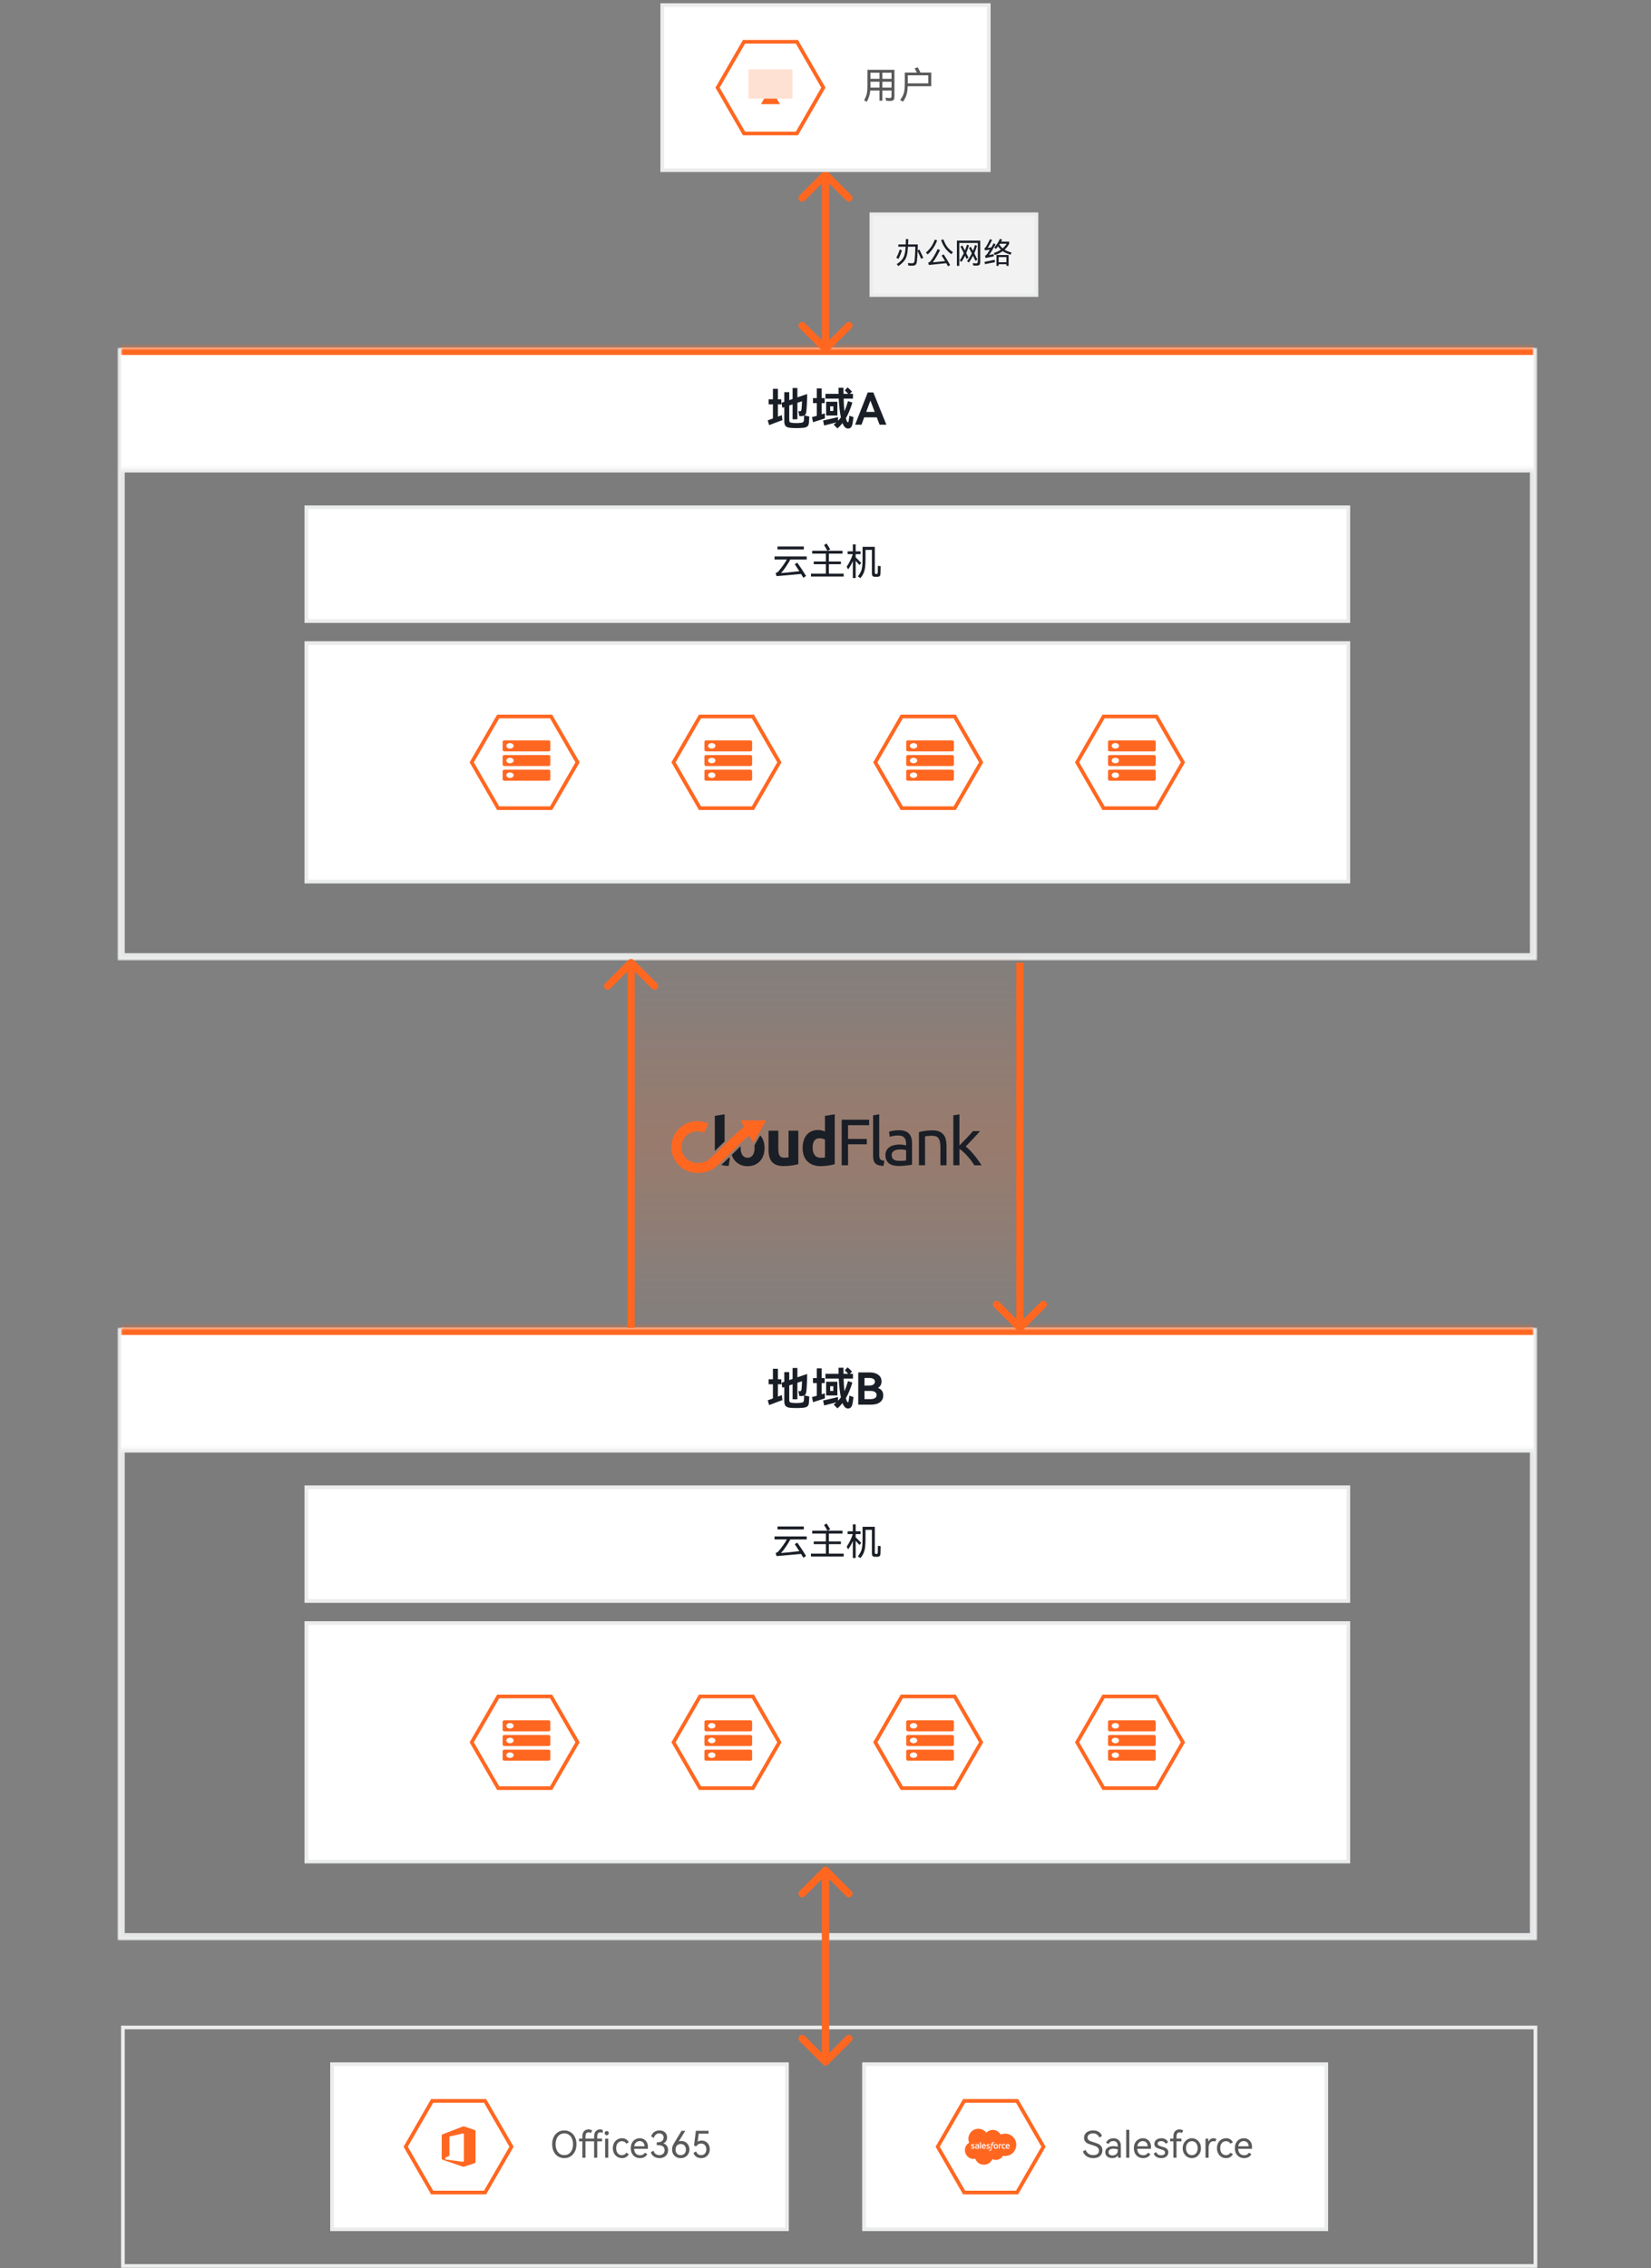 <svg width="450" height="618" viewBox="0 0 450 618" fill="none" xmlns="http://www.w3.org/2000/svg">
<rect x="0" y="0" width="450" height="618" fill="#808080" stroke="none"/>
<mask id="path-1-outside-1_299_17915" maskUnits="userSpaceOnUse" x="32" y="94.715" width="387" height="167" fill="black">
<rect fill="white" x="32" y="94.715" width="387" height="167"/>
<path d="M33 94.715H418V260.696H33V94.715Z"/>
</mask>
<path d="M418 260.696V261.696H419V260.696H418ZM33 260.696H32V261.696H33V260.696ZM417 94.715V260.696H419V94.715H417ZM418 259.696H33V261.696H418V259.696ZM34 260.696V94.715H32V260.696H34Z" fill="#EBECEC" mask="url(#path-1-outside-1_299_17915)"/>
<mask id="path-3-inside-2_299_17915" fill="white">
<path d="M33 94.715H418V128.715H33V94.715Z"/>
</mask>
<path d="M33 94.715H418V128.715H33V94.715Z" fill="white"/>
<path d="M33 96.715H418V92.715H33V96.715Z" fill="#FF6721" mask="url(#path-3-inside-2_299_17915)"/>
<path d="M220.58 113.483L220.532 114.395C220.524 114.483 220.508 114.715 220.484 115.091C220.468 115.587 220.332 115.943 220.076 116.159C219.828 116.383 219.412 116.519 218.828 116.567C218.268 116.615 217.696 116.639 217.112 116.639C216.536 116.639 215.964 116.615 215.396 116.567C214.82 116.519 214.404 116.363 214.148 116.099C213.892 115.835 213.764 115.387 213.764 114.755V110.915L213.224 111.095L213.02 109.739L213.764 109.487V106.847H215.12V109.019L216.032 108.707V105.719H217.34V108.263L220.004 107.351C220.004 108.095 219.98 108.939 219.932 109.883C219.892 110.827 219.844 111.547 219.788 112.043C219.748 112.363 219.688 112.615 219.608 112.799C219.528 112.975 219.412 113.107 219.26 113.195L220.58 113.483ZM212.024 113.519L213.092 113.111L213.26 114.467C213.092 114.523 212.488 114.747 211.448 115.139C210.408 115.531 209.804 115.763 209.636 115.835L209.252 114.527C209.348 114.503 209.82 114.335 210.668 114.023V110.159H209.492V108.791H210.668V105.935H212.024V108.791H212.96V110.159H212.024V113.519ZM218.252 115.199C218.492 115.175 218.668 115.135 218.78 115.079C218.9 115.023 218.984 114.939 219.032 114.827C219.08 114.715 219.112 114.547 219.128 114.323C219.152 113.819 219.164 113.459 219.164 113.243C219.004 113.307 218.768 113.351 218.456 113.375C218.264 113.383 218.072 113.383 217.88 113.375L217.604 112.019C217.692 112.035 217.828 112.043 218.012 112.043C218.164 112.043 218.268 112.007 218.324 111.935C218.38 111.855 218.428 111.699 218.468 111.467C218.54 110.819 218.584 110.107 218.6 109.331L217.34 109.739V114.239H216.032V110.171L215.12 110.471V114.287C215.12 114.527 215.136 114.707 215.168 114.827C215.208 114.939 215.276 115.023 215.372 115.079C215.476 115.135 215.636 115.175 215.852 115.199C216.252 115.247 216.652 115.271 217.052 115.271C217.468 115.271 217.868 115.247 218.252 115.199ZM232.628 113.639C232.58 114.087 232.512 114.583 232.424 115.127C232.32 115.759 232.164 116.187 231.956 116.411C231.756 116.643 231.48 116.759 231.128 116.759C230.832 116.759 230.564 116.647 230.324 116.423C230.084 116.199 229.864 115.847 229.664 115.367L229.628 115.283C229.244 115.771 228.788 116.255 228.26 116.735L227.24 115.703C227.496 115.495 227.744 115.283 227.984 115.067L224.636 115.943L224.336 114.575C224.856 114.463 225.608 114.295 226.592 114.071C227.584 113.839 228.188 113.695 228.404 113.639V114.647C228.668 114.383 228.932 114.079 229.196 113.735C228.916 112.439 228.72 110.731 228.608 108.611H224.984V107.303H228.56C228.552 106.839 228.548 106.291 228.548 105.659L229.892 105.647L229.916 107.303H231.2C230.888 106.983 230.572 106.667 230.252 106.355L231.032 105.539L232.232 106.679L231.632 107.303H232.484V108.611H229.94C229.964 109.883 230.04 111.031 230.168 112.055C230.472 111.375 230.796 110.455 231.14 109.295L232.328 109.679C232.056 110.559 231.776 111.347 231.488 112.043C231.208 112.731 230.896 113.367 230.552 113.951C230.608 114.167 230.66 114.335 230.708 114.455C230.788 114.679 230.856 114.835 230.912 114.923C230.976 115.011 231.044 115.055 231.116 115.055C231.172 115.055 231.22 115.003 231.26 114.899C231.3 114.787 231.336 114.595 231.368 114.323L231.5 113.267L232.628 113.639ZM224.828 113.999C224.732 114.039 224.236 114.199 223.34 114.479C223.076 114.567 222.752 114.671 222.368 114.791C221.984 114.911 221.732 114.995 221.612 115.043L221.312 113.651C221.56 113.595 221.996 113.475 222.62 113.291V109.835H221.588V108.467H222.62V105.827H223.964V108.467H224.78V109.835H223.964V112.895C224.228 112.815 224.516 112.723 224.828 112.619V113.999ZM225.176 113.207V109.463H228.236V113.207H225.176ZM226.28 111.971H227.132V110.699H226.28V111.971ZM238.04 106.931L241.592 115.715H239.744L238.976 113.711H235.556L234.812 115.715H233.072L236.516 106.931H238.04ZM238.412 112.223L237.236 109.139L236.096 112.223H238.412Z" fill="#1A1E26"/>
<mask id="path-6-inside-3_299_17915" fill="white">
<path d="M33 127.715H418V260.696H33V127.715Z"/>
</mask>
<path d="M33 127.715H418V260.696H33V127.715Z" fill="#1A1E26" fill-opacity="0.03"/>
<path d="M33 128.715H418V126.715H33V128.715Z" fill="#EBECEC" mask="url(#path-6-inside-3_299_17915)"/>
<rect x="83.5" y="138.215" width="284" height="31" fill="white"/>
<rect x="83.5" y="138.215" width="284" height="31" stroke="#EBECEC"/>
<path d="M211.91 148.905H219.09V149.705H211.91V148.905ZM215.42 152.435C215.087 153.055 214.68 153.718 214.2 154.425C213.727 155.132 213.287 155.702 212.88 156.135L213.37 156.095C213.603 156.075 214.203 156.018 215.17 155.925C216.143 155.832 217.043 155.732 217.87 155.625C217.43 154.925 217.013 154.292 216.62 153.725L217.31 153.305C217.63 153.745 218.03 154.328 218.51 155.055C218.99 155.782 219.387 156.405 219.7 156.925L218.97 157.425L218.34 156.385L213.04 156.855L211.66 156.975L211.41 156.135C211.617 156.062 211.77 155.995 211.87 155.935C211.97 155.875 212.07 155.788 212.17 155.675C212.563 155.222 212.973 154.698 213.4 154.105C213.827 153.512 214.183 152.955 214.47 152.435H211.11V151.625H219.88V152.435H215.42ZM225.92 156.305H229.96V157.085H221.04V156.305H225.1V153.725H221.8V152.985H225.1V150.835H221.37V150.065H225.52C225.213 149.485 224.907 148.965 224.6 148.505L225.31 148.095C225.577 148.508 225.803 148.875 225.99 149.195L226.28 149.665L225.59 150.065H229.63V150.835H225.92V152.985H229.2V153.725H225.92V156.305ZM234.25 153.935C233.997 153.635 233.653 153.258 233.22 152.805V157.485H232.45V152.875C232.09 153.715 231.663 154.468 231.17 155.135L230.77 154.405C231.07 153.992 231.377 153.468 231.69 152.835C232.01 152.195 232.26 151.578 232.44 150.985H231.03V150.215H232.45V148.335H233.22V150.215H234.56V150.985H233.22V151.855C233.407 152.022 233.66 152.268 233.98 152.595C234.307 152.922 234.563 153.188 234.75 153.395L234.25 153.935ZM240.04 154.285C240.04 154.538 240.033 154.858 240.02 155.245C240.013 155.625 240.003 155.942 239.99 156.195C239.977 156.462 239.94 156.662 239.88 156.795C239.82 156.935 239.72 157.032 239.58 157.085C239.447 157.138 239.25 157.165 238.99 157.165H238.52C238.2 157.165 237.973 157.092 237.84 156.945C237.713 156.798 237.65 156.532 237.65 156.145V149.825H235.9V152.375C235.9 153.302 235.86 154.052 235.78 154.625C235.707 155.198 235.573 155.705 235.38 156.145C235.193 156.578 234.91 157.035 234.53 157.515L233.82 157.055C234.18 156.588 234.447 156.168 234.62 155.795C234.8 155.415 234.923 154.968 234.99 154.455C235.063 153.942 235.1 153.245 235.1 152.365V148.995H238.44V155.915C238.44 156.108 238.46 156.235 238.5 156.295C238.547 156.355 238.64 156.385 238.78 156.385H238.89C239.03 156.385 239.123 156.355 239.17 156.295C239.217 156.228 239.243 156.085 239.25 155.865C239.257 155.645 239.263 155.362 239.27 155.015C239.283 154.662 239.29 154.372 239.29 154.145L240.04 154.285Z" fill="#1A1E26"/>
<rect x="83.5" y="175.215" width="284" height="64.981" fill="white"/>
<rect x="83.5" y="175.215" width="284" height="64.981" stroke="#EBECEC"/>
<path d="M128.577 207.705L135.789 195.215L150.211 195.215L157.423 207.705L150.211 220.196H135.789L128.577 207.705Z" fill="white" stroke="#FF6721"/>
<path fill-rule="evenodd" clip-rule="evenodd" d="M137.5 201.715C137.224 201.715 137 201.883 137 202.09V204.34C137 204.547 137.224 204.715 137.5 204.715H149.5C149.776 204.715 150 204.547 150 204.34V202.09C150 201.883 149.776 201.715 149.5 201.715H137.5ZM139 203.965C139.552 203.965 140 203.629 140 203.215C140 202.801 139.552 202.465 139 202.465C138.448 202.465 138 202.801 138 203.215C138 203.629 138.448 203.965 139 203.965Z" fill="#FF6721"/>
<path fill-rule="evenodd" clip-rule="evenodd" d="M137.5 205.715C137.224 205.715 137 205.883 137 206.09V208.34C137 208.547 137.224 208.715 137.5 208.715H149.5C149.776 208.715 150 208.547 150 208.34V206.09C150 205.883 149.776 205.715 149.5 205.715H137.5ZM139 207.965C139.552 207.965 140 207.629 140 207.215C140 206.801 139.552 206.465 139 206.465C138.448 206.465 138 206.801 138 207.215C138 207.629 138.448 207.965 139 207.965Z" fill="#FF6721"/>
<path fill-rule="evenodd" clip-rule="evenodd" d="M137.5 209.715C137.224 209.715 137 209.883 137 210.09V212.34C137 212.547 137.224 212.715 137.5 212.715H149.5C149.776 212.715 150 212.547 150 212.34V210.09C150 209.883 149.776 209.715 149.5 209.715H137.5ZM139 211.965C139.552 211.965 140 211.629 140 211.215C140 210.801 139.552 210.465 139 210.465C138.448 210.465 138 210.801 138 211.215C138 211.629 138.448 211.965 139 211.965Z" fill="#FF6721"/>
<path d="M183.577 207.705L190.789 195.215L205.211 195.215L212.423 207.705L205.211 220.196H190.789L183.577 207.705Z" fill="white" stroke="#FF6721"/>
<path fill-rule="evenodd" clip-rule="evenodd" d="M192.5 201.715C192.224 201.715 192 201.883 192 202.09V204.34C192 204.547 192.224 204.715 192.5 204.715H204.5C204.776 204.715 205 204.547 205 204.34V202.09C205 201.883 204.776 201.715 204.5 201.715H192.5ZM194 203.965C194.552 203.965 195 203.629 195 203.215C195 202.801 194.552 202.465 194 202.465C193.448 202.465 193 202.801 193 203.215C193 203.629 193.448 203.965 194 203.965Z" fill="#FF6721"/>
<path fill-rule="evenodd" clip-rule="evenodd" d="M192.5 205.715C192.224 205.715 192 205.883 192 206.09V208.34C192 208.547 192.224 208.715 192.5 208.715H204.5C204.776 208.715 205 208.547 205 208.34V206.09C205 205.883 204.776 205.715 204.5 205.715H192.5ZM194 207.965C194.552 207.965 195 207.629 195 207.215C195 206.801 194.552 206.465 194 206.465C193.448 206.465 193 206.801 193 207.215C193 207.629 193.448 207.965 194 207.965Z" fill="#FF6721"/>
<path fill-rule="evenodd" clip-rule="evenodd" d="M192.5 209.715C192.224 209.715 192 209.883 192 210.09V212.34C192 212.547 192.224 212.715 192.5 212.715H204.5C204.776 212.715 205 212.547 205 212.34V210.09C205 209.883 204.776 209.715 204.5 209.715H192.5ZM194 211.965C194.552 211.965 195 211.629 195 211.215C195 210.801 194.552 210.465 194 210.465C193.448 210.465 193 210.801 193 211.215C193 211.629 193.448 211.965 194 211.965Z" fill="#FF6721"/>
<path d="M238.577 207.705L245.789 195.215L260.211 195.215L267.423 207.705L260.211 220.196H245.789L238.577 207.705Z" fill="white" stroke="#FF6721"/>
<path fill-rule="evenodd" clip-rule="evenodd" d="M247.5 201.715C247.224 201.715 247 201.883 247 202.09V204.34C247 204.547 247.224 204.715 247.5 204.715H259.5C259.776 204.715 260 204.547 260 204.34V202.09C260 201.883 259.776 201.715 259.5 201.715H247.5ZM249 203.965C249.552 203.965 250 203.629 250 203.215C250 202.801 249.552 202.465 249 202.465C248.448 202.465 248 202.801 248 203.215C248 203.629 248.448 203.965 249 203.965Z" fill="#FF6721"/>
<path fill-rule="evenodd" clip-rule="evenodd" d="M247.5 205.715C247.224 205.715 247 205.883 247 206.09V208.34C247 208.547 247.224 208.715 247.5 208.715H259.5C259.776 208.715 260 208.547 260 208.34V206.09C260 205.883 259.776 205.715 259.5 205.715H247.5ZM249 207.965C249.552 207.965 250 207.629 250 207.215C250 206.801 249.552 206.465 249 206.465C248.448 206.465 248 206.801 248 207.215C248 207.629 248.448 207.965 249 207.965Z" fill="#FF6721"/>
<path fill-rule="evenodd" clip-rule="evenodd" d="M247.5 209.715C247.224 209.715 247 209.883 247 210.09V212.34C247 212.547 247.224 212.715 247.5 212.715H259.5C259.776 212.715 260 212.547 260 212.34V210.09C260 209.883 259.776 209.715 259.5 209.715H247.5ZM249 211.965C249.552 211.965 250 211.629 250 211.215C250 210.801 249.552 210.465 249 210.465C248.448 210.465 248 210.801 248 211.215C248 211.629 248.448 211.965 249 211.965Z" fill="#FF6721"/>
<path d="M293.577 207.705L300.789 195.215L315.211 195.215L322.423 207.705L315.211 220.196H300.789L293.577 207.705Z" fill="white" stroke="#FF6721"/>
<path fill-rule="evenodd" clip-rule="evenodd" d="M302.5 201.715C302.224 201.715 302 201.883 302 202.09V204.34C302 204.547 302.224 204.715 302.5 204.715H314.5C314.776 204.715 315 204.547 315 204.34V202.09C315 201.883 314.776 201.715 314.5 201.715H302.5ZM304 203.965C304.552 203.965 305 203.629 305 203.215C305 202.801 304.552 202.465 304 202.465C303.448 202.465 303 202.801 303 203.215C303 203.629 303.448 203.965 304 203.965Z" fill="#FF6721"/>
<path fill-rule="evenodd" clip-rule="evenodd" d="M302.5 205.715C302.224 205.715 302 205.883 302 206.09V208.34C302 208.547 302.224 208.715 302.5 208.715H314.5C314.776 208.715 315 208.547 315 208.34V206.09C315 205.883 314.776 205.715 314.5 205.715H302.5ZM304 207.965C304.552 207.965 305 207.629 305 207.215C305 206.801 304.552 206.465 304 206.465C303.448 206.465 303 206.801 303 207.215C303 207.629 303.448 207.965 304 207.965Z" fill="#FF6721"/>
<path fill-rule="evenodd" clip-rule="evenodd" d="M302.5 209.715C302.224 209.715 302 209.883 302 210.09V212.34C302 212.547 302.224 212.715 302.5 212.715H314.5C314.776 212.715 315 212.547 315 212.34V210.09C315 209.883 314.776 209.715 314.5 209.715H302.5ZM304 211.965C304.552 211.965 305 211.629 305 211.215C305 210.801 304.552 210.465 304 210.465C303.448 210.465 303 210.801 303 211.215C303 211.629 303.448 211.965 304 211.965Z" fill="#FF6721"/>
<mask id="path-27-outside-4_299_17915" maskUnits="userSpaceOnUse" x="32" y="361.715" width="387" height="167" fill="black">
<rect fill="white" x="32" y="361.715" width="387" height="167"/>
<path d="M33 361.715H418V527.696H33V361.715Z"/>
</mask>
<path d="M418 527.696V528.696H419V527.696H418ZM33 527.696H32V528.696H33V527.696ZM417 361.715V527.696H419V361.715H417ZM418 526.696H33V528.696H418V526.696ZM34 527.696V361.715H32V527.696H34Z" fill="#EBECEC" mask="url(#path-27-outside-4_299_17915)"/>
<mask id="path-29-inside-5_299_17915" fill="white">
<path d="M33 361.715H418V395.715H33V361.715Z"/>
</mask>
<path d="M33 361.715H418V395.715H33V361.715Z" fill="white"/>
<path d="M33 363.715H418V359.715H33V363.715Z" fill="#FF6721" mask="url(#path-29-inside-5_299_17915)"/>
<path d="M220.58 380.483L220.532 381.395C220.524 381.483 220.508 381.715 220.484 382.091C220.468 382.587 220.332 382.943 220.076 383.159C219.828 383.383 219.412 383.519 218.828 383.567C218.268 383.615 217.696 383.639 217.112 383.639C216.536 383.639 215.964 383.615 215.396 383.567C214.82 383.519 214.404 383.363 214.148 383.099C213.892 382.835 213.764 382.387 213.764 381.755V377.915L213.224 378.095L213.02 376.739L213.764 376.487V373.847H215.12V376.019L216.032 375.707V372.719H217.34V375.263L220.004 374.351C220.004 375.095 219.98 375.939 219.932 376.883C219.892 377.827 219.844 378.547 219.788 379.043C219.748 379.363 219.688 379.615 219.608 379.799C219.528 379.975 219.412 380.107 219.26 380.195L220.58 380.483ZM212.024 380.519L213.092 380.111L213.26 381.467C213.092 381.523 212.488 381.747 211.448 382.139C210.408 382.531 209.804 382.763 209.636 382.835L209.252 381.527C209.348 381.503 209.82 381.335 210.668 381.023V377.159H209.492V375.791H210.668V372.935H212.024V375.791H212.96V377.159H212.024V380.519ZM218.252 382.199C218.492 382.175 218.668 382.135 218.78 382.079C218.9 382.023 218.984 381.939 219.032 381.827C219.08 381.715 219.112 381.547 219.128 381.323C219.152 380.819 219.164 380.459 219.164 380.243C219.004 380.307 218.768 380.351 218.456 380.375C218.264 380.383 218.072 380.383 217.88 380.375L217.604 379.019C217.692 379.035 217.828 379.043 218.012 379.043C218.164 379.043 218.268 379.007 218.324 378.935C218.38 378.855 218.428 378.699 218.468 378.467C218.54 377.819 218.584 377.107 218.6 376.331L217.34 376.739V381.239H216.032V377.171L215.12 377.471V381.287C215.12 381.527 215.136 381.707 215.168 381.827C215.208 381.939 215.276 382.023 215.372 382.079C215.476 382.135 215.636 382.175 215.852 382.199C216.252 382.247 216.652 382.271 217.052 382.271C217.468 382.271 217.868 382.247 218.252 382.199ZM232.628 380.639C232.58 381.087 232.512 381.583 232.424 382.127C232.32 382.759 232.164 383.187 231.956 383.411C231.756 383.643 231.48 383.759 231.128 383.759C230.832 383.759 230.564 383.647 230.324 383.423C230.084 383.199 229.864 382.847 229.664 382.367L229.628 382.283C229.244 382.771 228.788 383.255 228.26 383.735L227.24 382.703C227.496 382.495 227.744 382.283 227.984 382.067L224.636 382.943L224.336 381.575C224.856 381.463 225.608 381.295 226.592 381.071C227.584 380.839 228.188 380.695 228.404 380.639V381.647C228.668 381.383 228.932 381.079 229.196 380.735C228.916 379.439 228.72 377.731 228.608 375.611H224.984V374.303H228.56C228.552 373.839 228.548 373.291 228.548 372.659L229.892 372.647L229.916 374.303H231.2C230.888 373.983 230.572 373.667 230.252 373.355L231.032 372.539L232.232 373.679L231.632 374.303H232.484V375.611H229.94C229.964 376.883 230.04 378.031 230.168 379.055C230.472 378.375 230.796 377.455 231.14 376.295L232.328 376.679C232.056 377.559 231.776 378.347 231.488 379.043C231.208 379.731 230.896 380.367 230.552 380.951C230.608 381.167 230.66 381.335 230.708 381.455C230.788 381.679 230.856 381.835 230.912 381.923C230.976 382.011 231.044 382.055 231.116 382.055C231.172 382.055 231.22 382.003 231.26 381.899C231.3 381.787 231.336 381.595 231.368 381.323L231.5 380.267L232.628 380.639ZM224.828 380.999C224.732 381.039 224.236 381.199 223.34 381.479C223.076 381.567 222.752 381.671 222.368 381.791C221.984 381.911 221.732 381.995 221.612 382.043L221.312 380.651C221.56 380.595 221.996 380.475 222.62 380.291V376.835H221.588V375.467H222.62V372.827H223.964V375.467H224.78V376.835H223.964V379.895C224.228 379.815 224.516 379.723 224.828 379.619V380.999ZM225.176 380.207V376.463H228.236V380.207H225.176ZM226.28 378.971H227.132V377.699H226.28V378.971ZM239.288 378.155C240.256 378.499 240.74 379.175 240.74 380.183C240.74 380.975 240.448 381.595 239.864 382.043C239.288 382.491 238.476 382.715 237.428 382.715H233.924V373.931H237.104C238.04 373.931 238.8 374.147 239.384 374.579C239.976 375.003 240.272 375.603 240.272 376.379C240.272 377.187 239.944 377.779 239.288 378.155ZM235.628 375.443V377.519H236.936C237.408 377.519 237.78 377.423 238.052 377.231C238.332 377.031 238.472 376.767 238.472 376.439C238.472 376.119 238.336 375.875 238.064 375.707C237.792 375.531 237.416 375.443 236.936 375.443H235.628ZM237.284 381.203C237.812 381.203 238.216 381.107 238.496 380.915C238.784 380.723 238.928 380.451 238.928 380.099C238.928 379.747 238.784 379.471 238.496 379.271C238.216 379.071 237.808 378.971 237.272 378.971H235.628V381.203H237.284Z" fill="#1A1E26"/>
<mask id="path-32-inside-6_299_17915" fill="white">
<path d="M33 394.715H418V527.696H33V394.715Z"/>
</mask>
<path d="M33 394.715H418V527.696H33V394.715Z" fill="#1A1E26" fill-opacity="0.03"/>
<path d="M33 395.715H418V393.715H33V395.715Z" fill="#EBECEC" mask="url(#path-32-inside-6_299_17915)"/>
<rect x="83.5" y="405.215" width="284" height="31" fill="white"/>
<rect x="83.5" y="405.215" width="284" height="31" stroke="#EBECEC"/>
<path d="M211.91 415.905H219.09V416.705H211.91V415.905ZM215.42 419.435C215.087 420.055 214.68 420.718 214.2 421.425C213.727 422.132 213.287 422.702 212.88 423.135L213.37 423.095C213.603 423.075 214.203 423.018 215.17 422.925C216.143 422.832 217.043 422.732 217.87 422.625C217.43 421.925 217.013 421.292 216.62 420.725L217.31 420.305C217.63 420.745 218.03 421.328 218.51 422.055C218.99 422.782 219.387 423.405 219.7 423.925L218.97 424.425L218.34 423.385L213.04 423.855L211.66 423.975L211.41 423.135C211.617 423.062 211.77 422.995 211.87 422.935C211.97 422.875 212.07 422.788 212.17 422.675C212.563 422.222 212.973 421.698 213.4 421.105C213.827 420.512 214.183 419.955 214.47 419.435H211.11V418.625H219.88V419.435H215.42ZM225.92 423.305H229.96V424.085H221.04V423.305H225.1V420.725H221.8V419.985H225.1V417.835H221.37V417.065H225.52C225.213 416.485 224.907 415.965 224.6 415.505L225.31 415.095C225.577 415.508 225.803 415.875 225.99 416.195L226.28 416.665L225.59 417.065H229.63V417.835H225.92V419.985H229.2V420.725H225.92V423.305ZM234.25 420.935C233.997 420.635 233.653 420.258 233.22 419.805V424.485H232.45V419.875C232.09 420.715 231.663 421.468 231.17 422.135L230.77 421.405C231.07 420.992 231.377 420.468 231.69 419.835C232.01 419.195 232.26 418.578 232.44 417.985H231.03V417.215H232.45V415.335H233.22V417.215H234.56V417.985H233.22V418.855C233.407 419.022 233.66 419.268 233.98 419.595C234.307 419.922 234.563 420.188 234.75 420.395L234.25 420.935ZM240.04 421.285C240.04 421.538 240.033 421.858 240.02 422.245C240.013 422.625 240.003 422.942 239.99 423.195C239.977 423.462 239.94 423.662 239.88 423.795C239.82 423.935 239.72 424.032 239.58 424.085C239.447 424.138 239.25 424.165 238.99 424.165H238.52C238.2 424.165 237.973 424.092 237.84 423.945C237.713 423.798 237.65 423.532 237.65 423.145V416.825H235.9V419.375C235.9 420.302 235.86 421.052 235.78 421.625C235.707 422.198 235.573 422.705 235.38 423.145C235.193 423.578 234.91 424.035 234.53 424.515L233.82 424.055C234.18 423.588 234.447 423.168 234.62 422.795C234.8 422.415 234.923 421.968 234.99 421.455C235.063 420.942 235.1 420.245 235.1 419.365V415.995H238.44V422.915C238.44 423.108 238.46 423.235 238.5 423.295C238.547 423.355 238.64 423.385 238.78 423.385H238.89C239.03 423.385 239.123 423.355 239.17 423.295C239.217 423.228 239.243 423.085 239.25 422.865C239.257 422.645 239.263 422.362 239.27 422.015C239.283 421.662 239.29 421.372 239.29 421.145L240.04 421.285Z" fill="#1A1E26"/>
<rect x="83.5" y="442.215" width="284" height="64.981" fill="white"/>
<rect x="83.5" y="442.215" width="284" height="64.981" stroke="#EBECEC"/>
<path d="M128.577 474.705L135.789 462.215L150.211 462.215L157.423 474.705L150.211 487.196H135.789L128.577 474.705Z" fill="white" stroke="#FF6721"/>
<path fill-rule="evenodd" clip-rule="evenodd" d="M137.5 468.715C137.224 468.715 137 468.883 137 469.09V471.34C137 471.547 137.224 471.715 137.5 471.715H149.5C149.776 471.715 150 471.547 150 471.34V469.09C150 468.883 149.776 468.715 149.5 468.715H137.5ZM139 470.965C139.552 470.965 140 470.629 140 470.215C140 469.801 139.552 469.465 139 469.465C138.448 469.465 138 469.801 138 470.215C138 470.629 138.448 470.965 139 470.965Z" fill="#FF6721"/>
<path fill-rule="evenodd" clip-rule="evenodd" d="M137.5 472.715C137.224 472.715 137 472.883 137 473.09V475.34C137 475.547 137.224 475.715 137.5 475.715H149.5C149.776 475.715 150 475.547 150 475.34V473.09C150 472.883 149.776 472.715 149.5 472.715H137.5ZM139 474.965C139.552 474.965 140 474.629 140 474.215C140 473.801 139.552 473.465 139 473.465C138.448 473.465 138 473.801 138 474.215C138 474.629 138.448 474.965 139 474.965Z" fill="#FF6721"/>
<path fill-rule="evenodd" clip-rule="evenodd" d="M137.5 476.715C137.224 476.715 137 476.883 137 477.09V479.34C137 479.547 137.224 479.715 137.5 479.715H149.5C149.776 479.715 150 479.547 150 479.34V477.09C150 476.883 149.776 476.715 149.5 476.715H137.5ZM139 478.965C139.552 478.965 140 478.629 140 478.215C140 477.801 139.552 477.465 139 477.465C138.448 477.465 138 477.801 138 478.215C138 478.629 138.448 478.965 139 478.965Z" fill="#FF6721"/>
<path d="M183.577 474.705L190.789 462.215L205.211 462.215L212.423 474.705L205.211 487.196H190.789L183.577 474.705Z" fill="white" stroke="#FF6721"/>
<path fill-rule="evenodd" clip-rule="evenodd" d="M192.5 468.715C192.224 468.715 192 468.883 192 469.09V471.34C192 471.547 192.224 471.715 192.5 471.715H204.5C204.776 471.715 205 471.547 205 471.34V469.09C205 468.883 204.776 468.715 204.5 468.715H192.5ZM194 470.965C194.552 470.965 195 470.629 195 470.215C195 469.801 194.552 469.465 194 469.465C193.448 469.465 193 469.801 193 470.215C193 470.629 193.448 470.965 194 470.965Z" fill="#FF6721"/>
<path fill-rule="evenodd" clip-rule="evenodd" d="M192.5 472.715C192.224 472.715 192 472.883 192 473.09V475.34C192 475.547 192.224 475.715 192.5 475.715H204.5C204.776 475.715 205 475.547 205 475.34V473.09C205 472.883 204.776 472.715 204.5 472.715H192.5ZM194 474.965C194.552 474.965 195 474.629 195 474.215C195 473.801 194.552 473.465 194 473.465C193.448 473.465 193 473.801 193 474.215C193 474.629 193.448 474.965 194 474.965Z" fill="#FF6721"/>
<path fill-rule="evenodd" clip-rule="evenodd" d="M192.5 476.715C192.224 476.715 192 476.883 192 477.09V479.34C192 479.547 192.224 479.715 192.5 479.715H204.5C204.776 479.715 205 479.547 205 479.34V477.09C205 476.883 204.776 476.715 204.5 476.715H192.5ZM194 478.965C194.552 478.965 195 478.629 195 478.215C195 477.801 194.552 477.465 194 477.465C193.448 477.465 193 477.801 193 478.215C193 478.629 193.448 478.965 194 478.965Z" fill="#FF6721"/>
<path d="M238.577 474.705L245.789 462.215L260.211 462.215L267.423 474.705L260.211 487.196H245.789L238.577 474.705Z" fill="white" stroke="#FF6721"/>
<path fill-rule="evenodd" clip-rule="evenodd" d="M247.5 468.715C247.224 468.715 247 468.883 247 469.09V471.34C247 471.547 247.224 471.715 247.5 471.715H259.5C259.776 471.715 260 471.547 260 471.34V469.09C260 468.883 259.776 468.715 259.5 468.715H247.5ZM249 470.965C249.552 470.965 250 470.629 250 470.215C250 469.801 249.552 469.465 249 469.465C248.448 469.465 248 469.801 248 470.215C248 470.629 248.448 470.965 249 470.965Z" fill="#FF6721"/>
<path fill-rule="evenodd" clip-rule="evenodd" d="M247.5 472.715C247.224 472.715 247 472.883 247 473.09V475.34C247 475.547 247.224 475.715 247.5 475.715H259.5C259.776 475.715 260 475.547 260 475.34V473.09C260 472.883 259.776 472.715 259.5 472.715H247.5ZM249 474.965C249.552 474.965 250 474.629 250 474.215C250 473.801 249.552 473.465 249 473.465C248.448 473.465 248 473.801 248 474.215C248 474.629 248.448 474.965 249 474.965Z" fill="#FF6721"/>
<path fill-rule="evenodd" clip-rule="evenodd" d="M247.5 476.715C247.224 476.715 247 476.883 247 477.09V479.34C247 479.547 247.224 479.715 247.5 479.715H259.5C259.776 479.715 260 479.547 260 479.34V477.09C260 476.883 259.776 476.715 259.5 476.715H247.5ZM249 478.965C249.552 478.965 250 478.629 250 478.215C250 477.801 249.552 477.465 249 477.465C248.448 477.465 248 477.801 248 478.215C248 478.629 248.448 478.965 249 478.965Z" fill="#FF6721"/>
<path d="M293.577 474.705L300.789 462.215L315.211 462.215L322.423 474.705L315.211 487.196H300.789L293.577 474.705Z" fill="white" stroke="#FF6721"/>
<path fill-rule="evenodd" clip-rule="evenodd" d="M302.5 468.715C302.224 468.715 302 468.883 302 469.09V471.34C302 471.547 302.224 471.715 302.5 471.715H314.5C314.776 471.715 315 471.547 315 471.34V469.09C315 468.883 314.776 468.715 314.5 468.715H302.5ZM304 470.965C304.552 470.965 305 470.629 305 470.215C305 469.801 304.552 469.465 304 469.465C303.448 469.465 303 469.801 303 470.215C303 470.629 303.448 470.965 304 470.965Z" fill="#FF6721"/>
<path fill-rule="evenodd" clip-rule="evenodd" d="M302.5 472.715C302.224 472.715 302 472.883 302 473.09V475.34C302 475.547 302.224 475.715 302.5 475.715H314.5C314.776 475.715 315 475.547 315 475.34V473.09C315 472.883 314.776 472.715 314.5 472.715H302.5ZM304 474.965C304.552 474.965 305 474.629 305 474.215C305 473.801 304.552 473.465 304 473.465C303.448 473.465 303 473.801 303 474.215C303 474.629 303.448 474.965 304 474.965Z" fill="#FF6721"/>
<path fill-rule="evenodd" clip-rule="evenodd" d="M302.5 476.715C302.224 476.715 302 476.883 302 477.09V479.34C302 479.547 302.224 479.715 302.5 479.715H314.5C314.776 479.715 315 479.547 315 479.34V477.09C315 476.883 314.776 476.715 314.5 476.715H302.5ZM304 478.965C304.552 478.965 305 478.629 305 478.215C305 477.801 304.552 477.465 304 477.465C303.448 477.465 303 477.801 303 478.215C303 478.629 303.448 478.965 304 478.965Z" fill="#FF6721"/>
<rect x="33.5" y="552.404" width="385" height="64.981" fill="#1A1E26" fill-opacity="0.03"/>
<rect x="33.5" y="552.404" width="385" height="64.981" stroke="#EBECEC"/>
<rect x="90.5" y="562.404" width="124" height="44.981" fill="white"/>
<rect x="90.5" y="562.404" width="124" height="44.981" stroke="#EBECEC"/>
<path d="M110.577 584.895L117.789 572.404L132.211 572.404L139.423 584.895L132.211 597.385H117.789L110.577 584.895Z" fill="white" stroke="#FF6721"/>
<g clip-path="url(#clip0_299_17915)">
<path d="M126.108 590.316C126.246 590.362 126.408 590.362 126.546 590.316L129.292 589.416C129.477 589.347 129.615 589.186 129.615 588.978V580.67C129.615 580.599 129.592 580.53 129.551 580.472C129.51 580.415 129.452 580.371 129.385 580.347L126.593 579.401C126.431 579.355 126.269 579.355 126.131 579.401L120.615 581.524C120.548 581.548 120.49 581.592 120.449 581.649C120.408 581.707 120.385 581.776 120.385 581.847V588.101C120.385 588.24 120.477 588.378 120.615 588.424L126.108 590.317V590.316ZM126.384 588.77C126.384 588.909 126.269 589.024 126.154 589.001L121.538 588.378C121.423 588.354 121.331 588.262 121.331 588.147V588.055C121.331 587.962 121.377 587.893 121.492 587.847L122.369 587.431C122.461 587.385 122.507 587.316 122.507 587.224V582.308C122.507 582.193 122.577 582.1 122.692 582.078L126.153 581.293C126.292 581.27 126.43 581.362 126.43 581.524V588.77H126.384L126.384 588.77Z" fill="#FF6721"/>
</g>
<path d="M150.5 584.225C150.5 583.471 150.643 582.808 150.93 582.235C151.217 581.661 151.61 581.221 152.11 580.915C152.617 580.608 153.183 580.455 153.81 580.455C154.437 580.455 155 580.611 155.5 580.925C156.007 581.231 156.403 581.671 156.69 582.245C156.977 582.811 157.12 583.471 157.12 584.225C157.12 584.985 156.973 585.651 156.68 586.225C156.393 586.791 156 587.231 155.5 587.545C155 587.851 154.437 588.005 153.81 588.005C153.183 588.005 152.617 587.851 152.11 587.545C151.61 587.238 151.217 586.798 150.93 586.225C150.643 585.651 150.5 584.985 150.5 584.225ZM151.44 584.225C151.44 584.805 151.533 585.318 151.72 585.765C151.913 586.211 152.19 586.561 152.55 586.815C152.91 587.061 153.33 587.185 153.81 587.185C154.29 587.185 154.707 587.061 155.06 586.815C155.42 586.561 155.697 586.211 155.89 585.765C156.083 585.318 156.18 584.805 156.18 584.225C156.18 583.638 156.083 583.121 155.89 582.675C155.697 582.228 155.42 581.881 155.06 581.635C154.707 581.388 154.29 581.265 153.81 581.265C153.33 581.265 152.91 581.388 152.55 581.635C152.197 581.881 151.923 582.228 151.73 582.675C151.537 583.121 151.44 583.638 151.44 584.225ZM161.937 582.175C161.937 581.488 162.09 580.985 162.397 580.665C162.71 580.338 163.1 580.175 163.567 580.175C163.854 580.175 164.09 580.225 164.277 580.325V581.125C164.09 581.025 163.877 580.975 163.637 580.975C163.357 580.975 163.144 581.065 162.997 581.245C162.857 581.425 162.787 581.741 162.787 582.195V582.695H164.097V583.425H162.787V587.895H161.937V583.425H159.577V587.895H158.727V583.425H157.827V582.695H158.727V582.175C158.727 581.481 158.884 580.975 159.197 580.655C159.51 580.335 159.907 580.175 160.387 580.175C160.6 580.175 160.794 580.205 160.967 580.265C161.147 580.318 161.29 580.388 161.397 580.475L161.057 581.155C160.87 581.035 160.66 580.975 160.427 580.975C160.147 580.975 159.934 581.065 159.787 581.245C159.647 581.425 159.577 581.741 159.577 582.195V582.695H161.937V582.175ZM165.367 581.775C165.214 581.775 165.08 581.718 164.967 581.605C164.86 581.485 164.807 581.348 164.807 581.195C164.807 581.041 164.86 580.908 164.967 580.795C165.08 580.675 165.214 580.615 165.367 580.615C165.527 580.615 165.66 580.671 165.767 580.785C165.88 580.898 165.937 581.035 165.937 581.195C165.937 581.348 165.88 581.485 165.767 581.605C165.654 581.718 165.52 581.775 165.367 581.775ZM165.787 587.895H164.937V582.705H165.787V587.895ZM169.522 587.205C170.029 587.205 170.426 586.978 170.712 586.525L171.382 586.915C171.196 587.281 170.942 587.555 170.622 587.735C170.309 587.915 169.949 588.005 169.542 588.005C169.076 588.005 168.652 587.891 168.272 587.665C167.892 587.438 167.592 587.121 167.372 586.715C167.152 586.301 167.042 585.828 167.042 585.295C167.042 584.761 167.152 584.291 167.372 583.885C167.592 583.471 167.892 583.151 168.272 582.925C168.652 582.698 169.076 582.585 169.542 582.585C169.949 582.585 170.309 582.675 170.622 582.855C170.942 583.035 171.196 583.308 171.382 583.675L170.712 584.065C170.426 583.611 170.029 583.385 169.522 583.385C169.056 583.385 168.676 583.555 168.382 583.895C168.089 584.235 167.942 584.701 167.942 585.295C167.942 585.888 168.089 586.355 168.382 586.695C168.676 587.035 169.056 587.205 169.522 587.205ZM174.385 582.585C174.832 582.585 175.222 582.691 175.555 582.905C175.895 583.111 176.155 583.395 176.335 583.755C176.515 584.115 176.605 584.515 176.605 584.955C176.605 585.141 176.592 585.311 176.565 585.465H172.825C172.858 586.058 173.028 586.501 173.335 586.795C173.642 587.081 174.028 587.225 174.495 587.225C175.075 587.225 175.495 586.991 175.755 586.525L176.405 586.895C176.272 587.248 176.022 587.521 175.655 587.715C175.295 587.908 174.892 588.005 174.445 588.005C173.978 588.005 173.552 587.898 173.165 587.685C172.785 587.471 172.482 587.161 172.255 586.755C172.035 586.341 171.925 585.848 171.925 585.275C171.925 584.721 172.035 584.241 172.255 583.835C172.482 583.428 172.782 583.118 173.155 582.905C173.528 582.691 173.938 582.585 174.385 582.585ZM174.355 583.365C173.982 583.365 173.655 583.485 173.375 583.725C173.102 583.965 172.928 584.315 172.855 584.775H175.685C175.665 584.328 175.535 583.981 175.295 583.735C175.055 583.488 174.742 583.365 174.355 583.365ZM180.784 583.985C181.224 584.125 181.55 584.351 181.764 584.665C181.984 584.978 182.094 585.365 182.094 585.825C182.094 586.278 181.987 586.671 181.774 587.005C181.56 587.331 181.277 587.581 180.924 587.755C180.57 587.921 180.184 588.005 179.764 588.005C179.23 588.005 178.737 587.868 178.284 587.595C177.837 587.321 177.537 586.921 177.384 586.395L178.104 585.985C178.23 586.385 178.447 586.688 178.754 586.895C179.067 587.095 179.404 587.195 179.764 587.195C180.157 587.195 180.484 587.075 180.744 586.835C181.01 586.588 181.144 586.248 181.144 585.815C181.144 584.921 180.534 584.475 179.314 584.475H179.004L179.014 583.675H179.364C179.857 583.675 180.23 583.555 180.484 583.315C180.744 583.075 180.874 582.768 180.874 582.395C180.874 582.041 180.764 581.765 180.544 581.565C180.324 581.365 180.04 581.265 179.694 581.265C179.334 581.265 179.027 581.371 178.774 581.585C178.527 581.798 178.337 582.105 178.204 582.505L177.484 582.095C177.644 581.555 177.924 581.148 178.324 580.875C178.73 580.595 179.204 580.455 179.744 580.455C180.37 580.455 180.874 580.631 181.254 580.985C181.634 581.338 181.824 581.801 181.824 582.375C181.824 582.741 181.737 583.065 181.564 583.345C181.397 583.625 181.137 583.838 180.784 583.985ZM185.677 583.335C186.11 583.335 186.497 583.438 186.837 583.645C187.177 583.851 187.44 584.131 187.627 584.485C187.82 584.838 187.917 585.228 187.917 585.655C187.917 586.095 187.814 586.495 187.607 586.855C187.407 587.215 187.124 587.498 186.757 587.705C186.397 587.905 185.994 588.005 185.547 588.005C185.087 588.005 184.677 587.905 184.317 587.705C183.957 587.505 183.677 587.225 183.477 586.865C183.277 586.505 183.177 586.095 183.177 585.635C183.177 585.275 183.24 584.945 183.367 584.645C183.5 584.338 183.717 583.938 184.017 583.445L185.767 580.565H186.777L185.267 583.025C185.174 583.171 185.08 583.308 184.987 583.435C185.194 583.368 185.424 583.335 185.677 583.335ZM185.547 587.195C185.974 587.195 186.314 587.055 186.567 586.775C186.827 586.495 186.957 586.131 186.957 585.685C186.957 585.231 186.83 584.865 186.577 584.585C186.324 584.298 185.98 584.155 185.547 584.155C185.114 584.155 184.767 584.298 184.507 584.585C184.254 584.865 184.127 585.231 184.127 585.685C184.127 586.138 184.254 586.505 184.507 586.785C184.767 587.058 185.114 587.195 185.547 587.195ZM191.23 583.225C191.663 583.225 192.05 583.328 192.39 583.535C192.73 583.735 192.993 584.015 193.18 584.375C193.367 584.728 193.46 585.131 193.46 585.585C193.46 586.058 193.357 586.478 193.15 586.845C192.943 587.211 192.66 587.498 192.3 587.705C191.94 587.905 191.54 588.005 191.1 588.005C190.613 588.005 190.18 587.885 189.8 587.645C189.427 587.398 189.167 587.041 189.02 586.575L189.74 586.165C189.86 586.505 190.033 586.761 190.26 586.935C190.493 587.108 190.773 587.195 191.1 587.195C191.54 587.195 191.887 587.048 192.14 586.755C192.393 586.461 192.52 586.085 192.52 585.625C192.52 585.178 192.397 584.801 192.15 584.495C191.91 584.188 191.56 584.035 191.1 584.035C190.52 584.035 190.067 584.298 189.74 584.825L189.17 584.535L189.67 580.555H193.13V581.335H190.45L190.16 583.505C190.453 583.318 190.81 583.225 191.23 583.225Z" fill="#595959"/>
<rect x="235.5" y="562.404" width="126" height="44.981" fill="white"/>
<rect x="235.5" y="562.404" width="126" height="44.981" stroke="#EBECEC"/>
<path d="M255.577 584.895L262.789 572.404L277.211 572.404L284.423 584.895L277.211 597.385H262.789L255.577 584.895Z" fill="white" stroke="#FF6721"/>
<path d="M268.444 584.677H267.868C267.883 584.564 267.941 584.368 268.166 584.368C268.314 584.368 268.428 584.452 268.444 584.677ZM271.434 584.374C271.424 584.374 271.125 584.335 271.125 584.811C271.125 585.287 271.423 585.249 271.434 585.249C271.718 585.249 271.742 584.952 271.742 584.811C271.742 584.335 271.444 584.374 271.434 584.374ZM266.113 584.893C266.089 584.912 266.07 584.937 266.058 584.964C266.045 584.992 266.04 585.022 266.041 585.053C266.041 585.157 266.087 585.185 266.113 585.207C266.216 585.288 266.443 585.253 266.571 585.228V584.857C266.455 584.834 266.205 584.814 266.113 584.893ZM277 584.379C277 586.295 275.25 587.756 273.383 587.363C272.981 588.085 271.835 588.911 270.491 588.274C269.59 590.375 266.599 590.29 265.814 588.161C263.195 588.683 261.902 585.134 264.167 583.802C263.407 582.064 264.662 580.004 266.668 580.004C267.085 580.004 267.496 580.1 267.87 580.285C268.244 580.47 268.57 580.738 268.824 581.069C269.277 580.601 269.904 580.308 270.599 580.308C271.525 580.308 272.327 580.822 272.76 581.589C274.791 580.699 277 582.207 277 584.379ZM265.635 585.075C265.635 584.817 265.379 584.743 265.244 584.699C265.129 584.653 264.951 584.622 264.951 584.503C264.951 584.296 265.322 584.358 265.501 584.457C265.501 584.457 265.527 584.473 265.537 584.447C265.542 584.431 265.589 584.303 265.594 584.287C265.596 584.281 265.595 584.274 265.592 584.269C265.589 584.263 265.584 584.259 265.578 584.256C265.309 584.089 264.688 584.07 264.688 584.534C264.688 584.807 264.939 584.872 265.079 584.91C265.182 584.944 265.367 584.975 265.367 585.1C265.367 585.188 265.29 585.255 265.167 585.255C265.017 585.254 264.871 585.206 264.751 585.116C264.741 585.111 264.72 585.1 264.715 585.131L264.662 585.295C264.652 585.315 264.667 585.32 264.667 585.325C264.706 585.356 264.893 585.47 265.167 585.47C265.455 585.47 265.635 585.315 265.635 585.073V585.075ZM266.335 584.143C266.113 584.143 265.927 584.212 265.867 584.256C265.864 584.258 265.862 584.26 265.861 584.263C265.859 584.265 265.858 584.268 265.858 584.271C265.857 584.274 265.857 584.277 265.858 584.279C265.858 584.282 265.86 584.285 265.861 584.287L265.918 584.442C265.92 584.447 265.923 584.452 265.928 584.454C265.933 584.457 265.938 584.458 265.944 584.457C265.958 584.457 266.093 584.37 266.314 584.37C266.402 584.37 266.469 584.385 266.515 584.421C266.594 584.482 266.582 584.602 266.582 584.653C266.477 584.646 266.164 584.577 265.939 584.735C265.887 584.77 265.846 584.818 265.818 584.873C265.789 584.929 265.776 584.991 265.778 585.053C265.778 585.182 265.811 585.28 265.922 585.367C266.19 585.545 266.716 585.411 266.756 585.398C266.79 585.391 266.833 585.383 266.833 585.357V584.615C266.834 584.515 266.84 584.142 266.335 584.142L266.335 584.143ZM267.353 583.684C267.353 583.681 267.353 583.677 267.352 583.674C267.35 583.671 267.348 583.668 267.346 583.665C267.344 583.663 267.341 583.661 267.337 583.66C267.334 583.659 267.331 583.658 267.327 583.658H267.112C267.109 583.658 267.106 583.659 267.102 583.66C267.099 583.661 267.096 583.663 267.094 583.665C267.091 583.668 267.09 583.671 267.088 583.674C267.087 583.677 267.087 583.681 267.087 583.684V585.412C267.087 585.416 267.087 585.419 267.088 585.422C267.09 585.426 267.091 585.429 267.094 585.431C267.096 585.433 267.099 585.435 267.102 585.437C267.106 585.438 267.109 585.438 267.112 585.438H267.329C267.332 585.438 267.335 585.438 267.339 585.437C267.342 585.435 267.345 585.433 267.347 585.431C267.35 585.429 267.352 585.426 267.353 585.422C267.354 585.419 267.355 585.416 267.354 585.412L267.353 583.684ZM268.573 584.317C268.527 584.266 268.424 584.152 268.186 584.152C268.11 584.152 267.877 584.157 267.734 584.348C267.595 584.515 267.59 584.744 267.59 584.816C267.59 584.884 267.593 585.128 267.744 585.279C267.802 585.343 267.942 585.459 268.243 585.459C268.48 585.459 268.603 585.408 268.65 585.377C268.66 585.372 268.665 585.362 268.655 585.336L268.603 585.187C268.601 585.181 268.596 585.176 268.591 585.173C268.585 585.171 268.579 585.17 268.573 585.171C268.516 585.192 268.434 585.233 268.238 585.233C267.857 585.233 267.87 584.91 267.868 584.868H268.681C268.687 584.867 268.692 584.865 268.697 584.862C268.702 584.858 268.705 584.853 268.706 584.847C268.7 584.847 268.752 584.525 268.573 584.317H268.573ZM269.375 585.47C269.663 585.47 269.844 585.315 269.844 585.073C269.844 584.816 269.588 584.742 269.452 584.698C269.362 584.662 269.159 584.624 269.159 584.502C269.159 584.42 269.231 584.363 269.344 584.363C269.472 584.366 269.597 584.398 269.71 584.456C269.71 584.456 269.735 584.471 269.746 584.446C269.751 584.43 269.797 584.302 269.802 584.286C269.804 584.28 269.804 584.273 269.801 584.268C269.798 584.262 269.793 584.257 269.787 584.255C269.614 584.148 269.421 584.147 269.344 584.147C269.082 584.147 268.897 584.307 268.897 584.533C268.897 584.806 269.148 584.871 269.288 584.909C269.421 584.952 269.576 584.98 269.576 585.099C269.576 585.187 269.499 585.253 269.375 585.253C269.225 585.253 269.08 585.204 268.96 585.115C268.956 585.112 268.953 585.11 268.949 585.11C268.945 585.109 268.94 585.109 268.937 585.111C268.933 585.113 268.93 585.115 268.927 585.119C268.925 585.122 268.924 585.126 268.923 585.13L268.872 585.295C268.862 585.315 268.877 585.32 268.877 585.325C268.915 585.356 269.103 585.47 269.376 585.47H269.375ZM270.811 584.204C270.811 584.188 270.806 584.178 270.785 584.178H270.528C270.528 584.175 270.549 583.983 270.626 583.905C270.717 583.815 270.883 583.869 270.888 583.869C270.914 583.88 270.919 583.869 270.924 583.859L270.986 583.689C271.002 583.669 270.986 583.664 270.981 583.658C270.87 583.615 270.601 583.596 270.446 583.751C270.326 583.871 270.293 584.056 270.271 584.178H270.086C270.079 584.179 270.073 584.182 270.068 584.186C270.063 584.191 270.061 584.197 270.06 584.204L270.029 584.374C270.029 584.389 270.034 584.399 270.055 584.399H270.235C270.049 585.447 270.043 585.498 270.008 585.614C269.985 585.693 269.936 585.765 269.88 585.783C269.878 585.783 269.795 585.82 269.669 585.778C269.669 585.778 269.648 585.768 269.638 585.794C269.633 585.809 269.581 585.943 269.576 585.958C269.571 585.974 269.576 585.989 269.586 585.989C269.698 586.033 269.871 586.028 269.978 585.989C270.115 585.939 270.19 585.817 270.23 585.706C270.29 585.538 270.291 585.492 270.487 584.399H270.755C270.761 584.399 270.768 584.396 270.772 584.391C270.777 584.387 270.78 584.38 270.78 584.374L270.811 584.204ZM271.979 584.554C271.967 584.517 271.868 584.158 271.429 584.158C271.095 584.158 270.925 584.377 270.878 584.554C270.856 584.62 270.809 584.86 270.878 585.068C270.88 585.075 270.975 585.465 271.429 585.465C271.756 585.465 271.93 585.255 271.979 585.068C272.049 584.858 272.001 584.62 271.979 584.554ZM272.972 584.189C272.863 584.153 272.609 584.147 272.489 584.307V584.209C272.489 584.206 272.488 584.202 272.487 584.199C272.486 584.196 272.484 584.193 272.481 584.191C272.479 584.188 272.476 584.186 272.473 584.185C272.47 584.184 272.466 584.183 272.463 584.184H272.257C272.254 584.183 272.25 584.184 272.247 584.185C272.244 584.186 272.241 584.188 272.239 584.191C272.236 584.193 272.234 584.196 272.233 584.199C272.232 584.202 272.231 584.206 272.231 584.209V585.418C272.231 585.422 272.232 585.425 272.233 585.429C272.234 585.432 272.236 585.435 272.239 585.437C272.241 585.44 272.244 585.441 272.247 585.443C272.25 585.444 272.254 585.444 272.257 585.444H272.468C272.472 585.444 272.475 585.444 272.478 585.443C272.481 585.441 272.484 585.44 272.487 585.437C272.489 585.435 272.491 585.432 272.492 585.429C272.494 585.425 272.494 585.422 272.494 585.418V584.811C272.494 584.747 272.495 584.562 272.591 584.482C272.699 584.375 272.854 584.408 272.885 584.415C272.891 584.415 272.898 584.413 272.903 584.409C272.909 584.405 272.913 584.4 272.916 584.394C272.941 584.337 272.964 584.279 272.983 584.219C272.985 584.214 272.985 584.208 272.983 584.202C272.981 584.196 272.977 584.191 272.972 584.188V584.189ZM273.996 585.372L273.95 585.213C273.94 585.187 273.919 585.197 273.919 585.197C273.827 585.237 273.697 585.238 273.672 585.238C273.571 585.238 273.296 585.214 273.296 584.806C273.296 584.67 273.337 584.374 273.657 584.374C273.742 584.372 273.827 584.384 273.909 584.41C273.909 584.41 273.929 584.42 273.935 584.394C273.955 584.338 273.97 584.297 273.991 584.23C273.996 584.209 273.981 584.204 273.976 584.204C273.722 584.119 273.487 584.149 273.368 584.204C273.334 584.22 273.013 584.346 273.013 584.806C273.013 584.87 273.001 585.465 273.646 585.465C273.762 585.465 273.877 585.444 273.986 585.403C273.991 585.399 273.994 585.395 273.996 585.389C273.998 585.383 273.998 585.377 273.996 585.372V585.372ZM275.175 584.508C275.157 584.442 275.057 584.152 274.686 584.152C274.336 584.152 274.171 584.374 274.125 584.559C274.1 584.643 274.087 584.729 274.089 584.816C274.089 585.382 274.501 585.46 274.742 585.46C274.979 585.46 275.102 585.408 275.149 585.377C275.159 585.372 275.164 585.362 275.154 585.336L275.102 585.187C275.1 585.181 275.095 585.176 275.09 585.174C275.084 585.171 275.078 585.17 275.072 585.171C275.015 585.192 274.933 585.233 274.737 585.233C274.356 585.233 274.369 584.911 274.367 584.868H275.18C275.186 584.868 275.191 584.866 275.196 584.862C275.201 584.858 275.204 584.853 275.206 584.847C275.2 584.847 275.226 584.693 275.175 584.507V584.508ZM274.665 584.369C274.439 584.369 274.381 584.565 274.367 584.677H274.944C274.924 584.417 274.777 584.368 274.665 584.368V584.369Z" fill="#FF6721"/>
<path d="M300.47 585.865C300.47 586.285 300.373 586.658 300.18 586.985C299.987 587.305 299.703 587.555 299.33 587.735C298.957 587.915 298.513 588.005 298 588.005C297.287 588.005 296.677 587.838 296.17 587.505C295.663 587.171 295.33 586.728 295.17 586.175L295.89 585.755C296.07 586.215 296.337 586.568 296.69 586.815C297.043 587.061 297.483 587.185 298.01 587.185C298.49 587.185 298.863 587.078 299.13 586.865C299.397 586.651 299.53 586.355 299.53 585.975C299.53 585.668 299.447 585.421 299.28 585.235C299.113 585.041 298.907 584.891 298.66 584.785C298.42 584.678 298.087 584.561 297.66 584.435C297.187 584.295 296.803 584.161 296.51 584.035C296.223 583.908 295.98 583.718 295.78 583.465C295.58 583.211 295.48 582.878 295.48 582.465C295.48 582.045 295.587 581.685 295.8 581.385C296.013 581.078 296.307 580.848 296.68 580.695C297.06 580.535 297.483 580.455 297.95 580.455C298.603 580.455 299.13 580.598 299.53 580.885C299.937 581.171 300.21 581.535 300.35 581.975L299.63 582.395C299.477 582.041 299.263 581.765 298.99 581.565C298.723 581.365 298.367 581.265 297.92 581.265C297.467 581.265 297.103 581.368 296.83 581.575C296.557 581.775 296.42 582.045 296.42 582.385C296.42 582.638 296.493 582.845 296.64 583.005C296.793 583.165 296.983 583.291 297.21 583.385C297.437 583.478 297.747 583.581 298.14 583.695C298.64 583.841 299.043 583.985 299.35 584.125C299.657 584.265 299.92 584.475 300.14 584.755C300.36 585.035 300.47 585.405 300.47 585.865ZM303.502 582.585C304.089 582.585 304.569 582.765 304.942 583.125C305.316 583.478 305.502 583.985 305.502 584.645V587.895H304.752C304.732 587.555 304.719 587.335 304.712 587.235C304.552 587.488 304.336 587.681 304.062 587.815C303.796 587.941 303.489 588.005 303.142 588.005C302.809 588.005 302.496 587.945 302.202 587.825C301.916 587.698 301.686 587.515 301.512 587.275C301.339 587.028 301.252 586.735 301.252 586.395C301.252 585.881 301.459 585.478 301.872 585.185C302.292 584.885 302.832 584.735 303.492 584.735C303.866 584.735 304.252 584.785 304.652 584.885V584.795C304.652 584.308 304.552 583.948 304.352 583.715C304.159 583.475 303.862 583.355 303.462 583.355C303.142 583.355 302.876 583.421 302.662 583.555C302.449 583.688 302.269 583.885 302.122 584.145L301.472 583.775C301.632 583.415 301.892 583.128 302.252 582.915C302.619 582.695 303.036 582.585 303.502 582.585ZM304.652 585.595C304.232 585.488 303.849 585.435 303.502 585.435C303.069 585.435 302.732 585.518 302.492 585.685C302.259 585.851 302.142 586.085 302.142 586.385C302.142 586.665 302.242 586.885 302.442 587.045C302.642 587.198 302.902 587.275 303.222 587.275C303.616 587.275 303.952 587.161 304.232 586.935C304.512 586.701 304.652 586.381 304.652 585.975V585.595ZM307.811 587.895H306.961V580.285H307.811V587.895ZM311.514 582.585C311.961 582.585 312.351 582.691 312.684 582.905C313.024 583.111 313.284 583.395 313.464 583.755C313.644 584.115 313.734 584.515 313.734 584.955C313.734 585.141 313.721 585.311 313.694 585.465H309.954C309.987 586.058 310.157 586.501 310.464 586.795C310.771 587.081 311.157 587.225 311.624 587.225C312.204 587.225 312.624 586.991 312.884 586.525L313.534 586.895C313.401 587.248 313.151 587.521 312.784 587.715C312.424 587.908 312.021 588.005 311.574 588.005C311.107 588.005 310.681 587.898 310.294 587.685C309.914 587.471 309.611 587.161 309.384 586.755C309.164 586.341 309.054 585.848 309.054 585.275C309.054 584.721 309.164 584.241 309.384 583.835C309.611 583.428 309.911 583.118 310.284 582.905C310.657 582.691 311.067 582.585 311.514 582.585ZM311.484 583.365C311.111 583.365 310.784 583.485 310.504 583.725C310.231 583.965 310.057 584.315 309.984 584.775H312.814C312.794 584.328 312.664 583.981 312.424 583.735C312.184 583.488 311.871 583.365 311.484 583.365ZM318.44 586.415C318.44 586.728 318.357 587.005 318.19 587.245C318.03 587.485 317.803 587.671 317.51 587.805C317.217 587.938 316.88 588.005 316.5 588.005C315.993 588.005 315.557 587.891 315.19 587.665C314.823 587.438 314.583 587.128 314.47 586.735L315.12 586.365C315.367 586.945 315.827 587.235 316.5 587.235C316.827 587.235 317.083 587.168 317.27 587.035C317.457 586.901 317.55 586.718 317.55 586.485C317.55 586.305 317.493 586.158 317.38 586.045C317.273 585.931 317.137 585.845 316.97 585.785C316.81 585.718 316.583 585.641 316.29 585.555C315.937 585.455 315.65 585.358 315.43 585.265C315.21 585.171 315.023 585.035 314.87 584.855C314.717 584.668 314.64 584.425 314.64 584.125C314.64 583.811 314.723 583.538 314.89 583.305C315.063 583.071 315.293 582.895 315.58 582.775C315.873 582.648 316.193 582.585 316.54 582.585C316.993 582.585 317.383 582.685 317.71 582.885C318.037 583.085 318.257 583.358 318.37 583.705L317.72 584.075C317.613 583.848 317.453 583.675 317.24 583.555C317.033 583.428 316.787 583.365 316.5 583.365C316.207 583.365 315.97 583.425 315.79 583.545C315.617 583.658 315.53 583.825 315.53 584.045C315.53 584.205 315.58 584.335 315.68 584.435C315.787 584.535 315.917 584.615 316.07 584.675C316.223 584.735 316.44 584.805 316.72 584.885C317.087 584.985 317.383 585.085 317.61 585.185C317.837 585.278 318.03 585.425 318.19 585.625C318.357 585.825 318.44 586.088 318.44 586.415ZM321.521 580.975C321.241 580.975 321.027 581.065 320.881 581.245C320.741 581.425 320.671 581.741 320.671 582.195V582.695H322.021V583.425H320.671V587.895H319.821V583.425H318.921V582.695H319.821V582.175C319.821 581.481 319.977 580.975 320.291 580.655C320.604 580.335 321.001 580.175 321.481 580.175C321.694 580.175 321.887 580.205 322.061 580.265C322.241 580.318 322.384 580.388 322.491 580.475L322.151 581.155C321.964 581.035 321.754 580.975 321.521 580.975ZM322.365 585.295C322.365 584.775 322.478 584.308 322.705 583.895C322.938 583.481 323.245 583.161 323.625 582.935C324.005 582.701 324.415 582.585 324.855 582.585C325.295 582.585 325.705 582.698 326.085 582.925C326.465 583.151 326.768 583.471 326.995 583.885C327.221 584.298 327.335 584.768 327.335 585.295C327.335 585.821 327.221 586.291 326.995 586.705C326.768 587.111 326.465 587.431 326.085 587.665C325.705 587.891 325.295 588.005 324.855 588.005C324.415 588.005 324.001 587.891 323.615 587.665C323.235 587.431 322.931 587.111 322.705 586.705C322.478 586.291 322.365 585.821 322.365 585.295ZM323.265 585.295C323.265 585.688 323.335 586.028 323.475 586.315C323.615 586.601 323.805 586.821 324.045 586.975C324.285 587.128 324.555 587.205 324.855 587.205C325.155 587.205 325.425 587.128 325.665 586.975C325.905 586.821 326.091 586.601 326.225 586.315C326.365 586.028 326.435 585.688 326.435 585.295C326.435 584.901 326.365 584.561 326.225 584.275C326.091 583.988 325.905 583.768 325.665 583.615C325.425 583.461 325.155 583.385 324.855 583.385C324.555 583.385 324.285 583.461 324.045 583.615C323.805 583.768 323.615 583.988 323.475 584.275C323.335 584.561 323.265 584.901 323.265 585.295ZM330.753 582.585C330.913 582.585 331.059 582.608 331.193 582.655C331.333 582.695 331.446 582.748 331.533 582.815L331.223 583.505C331.089 583.425 330.929 583.385 330.743 583.385C330.356 583.385 330.039 583.545 329.793 583.865C329.546 584.178 329.423 584.638 329.423 585.245V587.895H328.573V582.705H329.323C329.336 583.038 329.356 583.321 329.383 583.555C329.676 582.908 330.133 582.585 330.753 582.585ZM334.171 587.205C334.677 587.205 335.074 586.978 335.361 586.525L336.031 586.915C335.844 587.281 335.591 587.555 335.271 587.735C334.957 587.915 334.597 588.005 334.191 588.005C333.724 588.005 333.301 587.891 332.921 587.665C332.541 587.438 332.241 587.121 332.021 586.715C331.801 586.301 331.691 585.828 331.691 585.295C331.691 584.761 331.801 584.291 332.021 583.885C332.241 583.471 332.541 583.151 332.921 582.925C333.301 582.698 333.724 582.585 334.191 582.585C334.597 582.585 334.957 582.675 335.271 582.855C335.591 583.035 335.844 583.308 336.031 583.675L335.361 584.065C335.074 583.611 334.677 583.385 334.171 583.385C333.704 583.385 333.324 583.555 333.031 583.895C332.737 584.235 332.591 584.701 332.591 585.295C332.591 585.888 332.737 586.355 333.031 586.695C333.324 587.035 333.704 587.205 334.171 587.205ZM339.034 582.585C339.48 582.585 339.87 582.691 340.204 582.905C340.544 583.111 340.804 583.395 340.984 583.755C341.164 584.115 341.254 584.515 341.254 584.955C341.254 585.141 341.24 585.311 341.214 585.465H337.474C337.507 586.058 337.677 586.501 337.984 586.795C338.29 587.081 338.677 587.225 339.144 587.225C339.724 587.225 340.144 586.991 340.404 586.525L341.054 586.895C340.92 587.248 340.67 587.521 340.304 587.715C339.944 587.908 339.54 588.005 339.094 588.005C338.627 588.005 338.2 587.898 337.814 587.685C337.434 587.471 337.13 587.161 336.904 586.755C336.684 586.341 336.574 585.848 336.574 585.275C336.574 584.721 336.684 584.241 336.904 583.835C337.13 583.428 337.43 583.118 337.804 582.905C338.177 582.691 338.587 582.585 339.034 582.585ZM339.004 583.365C338.63 583.365 338.304 583.485 338.024 583.725C337.75 583.965 337.577 584.315 337.504 584.775H340.334C340.314 584.328 340.184 583.981 339.944 583.735C339.704 583.488 339.39 583.365 339.004 583.365Z" fill="#595959"/>
<path d="M224.293 95.785C224.683 96.176 225.317 96.176 225.707 95.785L232.071 89.421C232.462 89.031 232.462 88.398 232.071 88.007C231.681 87.617 231.047 87.617 230.657 88.007L225 93.664L219.343 88.007C218.953 87.617 218.319 87.617 217.929 88.007C217.538 88.398 217.538 89.031 217.929 89.421L224.293 95.785ZM225.707 46.871C225.317 46.48 224.683 46.48 224.293 46.871L217.929 53.235C217.538 53.626 217.538 54.259 217.929 54.649C218.319 55.04 218.953 55.04 219.343 54.649L225 48.992L230.657 54.649C231.047 55.04 231.681 55.04 232.071 54.649C232.462 54.259 232.462 53.626 232.071 53.235L225.707 46.871ZM226 95.078L226 47.578L224 47.578L224 95.078L226 95.078Z" fill="#FF6721"/>
<rect x="172" y="260.598" width="106" height="100" fill="url(#paint0_linear_299_17915)"/>
<g clip-path="url(#clip1_299_17915)">
<path d="M214.933 315.337C214.765 315.359 214.575 315.382 214.362 315.399C214.149 315.415 213.942 315.427 213.752 315.427C213.13 315.427 212.705 315.236 212.481 314.855C212.251 314.475 212.139 313.853 212.139 312.991V308.07H209.475V313.316C209.475 313.96 209.542 314.553 209.671 315.091C209.805 315.628 210.023 316.093 210.331 316.479C210.639 316.865 211.065 317.168 211.591 317.38C212.123 317.593 212.789 317.705 213.584 317.705C214.379 317.705 215.123 317.649 215.84 317.537C216.556 317.425 217.139 317.302 217.592 317.173V308.07H214.927V315.337H214.933Z" fill="#1A1E26"/>
<path d="M196.604 317.381C196.638 317.392 196.672 317.409 196.705 317.42C197.187 317.577 197.819 317.661 198.592 317.672L198.967 315.472C198.855 315.466 198.76 315.449 198.659 315.433C197.926 316.144 197.232 316.81 196.604 317.386V317.381Z" fill="#1A1E26"/>
<path d="M197.147 311.346C197.27 311.223 197.382 311.116 197.5 310.999V303.598L194.835 304.029V313.591C195.568 312.891 196.363 312.118 197.147 311.346Z" fill="#1A1E26"/>
<path d="M207.213 309.319L205.623 312.068C205.651 312.286 205.673 312.51 205.673 312.762C205.673 313.585 205.511 314.24 205.18 314.722C204.85 315.203 204.385 315.449 203.775 315.449C203.165 315.449 202.695 315.209 202.359 314.722C202.023 314.235 201.861 313.585 201.861 312.762C201.861 312.589 201.872 312.432 201.889 312.275C201.194 312.941 200.483 313.636 199.924 314.184C199.761 314.347 199.599 314.503 199.437 314.66C199.453 314.705 199.465 314.75 199.481 314.794C199.705 315.41 200.024 315.937 200.427 316.368C200.831 316.804 201.318 317.14 201.889 317.381C202.454 317.622 203.087 317.739 203.775 317.739C204.464 317.739 205.113 317.622 205.679 317.381C206.244 317.14 206.731 316.804 207.14 316.368C207.543 315.931 207.856 315.405 208.069 314.794C208.282 314.184 208.388 313.501 208.388 312.762C208.388 312.023 208.276 311.346 208.047 310.741C207.84 310.193 207.554 309.728 207.201 309.325L207.213 309.319Z" fill="#1A1E26"/>
<path d="M229.41 317.487H231.146V311.777H236.251V310.31H231.146V306.57H236.895V305.081H229.41V317.487Z" fill="#1A1E26"/>
<path d="M224.847 308.289C224.551 308.16 224.254 308.054 223.963 307.987C223.672 307.914 223.341 307.88 222.972 307.88C222.306 307.88 221.712 307.992 221.192 308.222C220.671 308.451 220.234 308.776 219.876 309.207C219.518 309.638 219.243 310.159 219.053 310.775C218.863 311.391 218.768 312.079 218.768 312.84C218.768 313.602 218.88 314.268 219.098 314.873C219.316 315.477 219.635 315.987 220.055 316.412C220.475 316.838 220.985 317.162 221.595 317.386C222.205 317.616 222.894 317.728 223.672 317.728C223.996 317.728 224.332 317.711 224.685 317.683C225.038 317.655 225.385 317.616 225.721 317.565C226.057 317.515 226.387 317.459 226.695 317.398C227.003 317.33 227.277 317.263 227.518 317.19V303.598L224.853 304.029V308.289H224.847ZM224.847 315.36C224.719 315.382 224.551 315.405 224.349 315.421C224.148 315.438 223.924 315.449 223.689 315.449C222.961 315.449 222.412 315.197 222.043 314.699C221.673 314.195 221.488 313.535 221.488 312.712C221.488 310.993 222.121 310.136 223.386 310.136C223.661 310.136 223.935 310.17 224.204 310.243C224.472 310.316 224.691 310.405 224.859 310.512V315.36H224.847Z" fill="#1A1E26"/>
<path d="M257.184 309.174C256.893 308.799 256.501 308.508 256.014 308.295C255.527 308.088 254.911 307.981 254.172 307.981C253.349 307.981 252.621 308.037 251.989 308.144C251.356 308.25 250.847 308.351 250.466 308.446V317.487H252.129V309.627C252.19 309.616 252.285 309.599 252.425 309.571C252.56 309.549 252.716 309.527 252.89 309.51C253.063 309.493 253.243 309.476 253.439 309.465C253.629 309.454 253.814 309.448 253.993 309.448C254.435 309.448 254.805 309.504 255.101 309.616C255.398 309.728 255.639 309.913 255.818 310.159C255.997 310.411 256.126 310.736 256.204 311.144C256.282 311.548 256.322 312.04 256.322 312.611V317.482H257.984V312.264C257.984 311.632 257.923 311.055 257.805 310.529C257.688 310.002 257.481 309.555 257.189 309.179L257.184 309.174Z" fill="#1A1E26"/>
<path d="M266.622 316.138C266.275 315.656 265.911 315.175 265.519 314.705C265.133 314.234 264.736 313.792 264.338 313.389C263.941 312.986 263.56 312.645 263.202 312.37C263.51 312.046 263.846 311.704 264.193 311.34C264.545 310.976 264.892 310.612 265.24 310.248C265.587 309.885 265.917 309.521 266.242 309.168C266.566 308.81 266.863 308.479 267.137 308.183H265.189C264.976 308.435 264.719 308.72 264.417 309.05C264.12 309.381 263.801 309.722 263.47 310.081C263.135 310.439 262.799 310.791 262.452 311.139L261.505 312.085V303.598L259.843 303.883V317.487H261.505V313.014C261.841 313.238 262.194 313.523 262.564 313.854C262.933 314.19 263.297 314.554 263.655 314.957C264.014 315.36 264.355 315.774 264.685 316.211C265.016 316.647 265.301 317.073 265.553 317.493H267.507C267.266 317.073 266.975 316.625 266.628 316.143L266.622 316.138Z" fill="#1A1E26"/>
<path d="M239.952 315.897C239.846 315.791 239.767 315.645 239.717 315.466C239.667 315.287 239.644 315.063 239.644 314.789V303.598L237.981 303.883V315.052C237.981 315.936 238.194 316.586 238.625 317C239.056 317.42 239.784 317.638 240.809 317.661L241.044 316.267C240.781 316.233 240.562 316.188 240.383 316.132C240.204 316.076 240.064 315.998 239.952 315.892V315.897Z" fill="#1A1E26"/>
<path d="M247.823 308.938C247.543 308.625 247.173 308.378 246.714 308.205C246.255 308.031 245.69 307.947 245.024 307.947C244.441 307.947 243.898 307.992 243.394 308.082C242.891 308.171 242.538 308.261 242.32 308.362L242.515 309.739C242.717 309.655 243.025 309.576 243.439 309.498C243.853 309.42 244.329 309.38 244.878 309.38C245.309 309.38 245.656 309.442 245.925 309.571C246.194 309.694 246.406 309.862 246.557 310.069C246.714 310.276 246.821 310.517 246.877 310.786C246.933 311.054 246.966 311.323 246.966 311.597V312.062C246.916 312.051 246.832 312.034 246.714 312.006C246.597 311.984 246.457 311.956 246.294 311.928C246.132 311.9 245.964 311.872 245.785 311.855C245.606 311.838 245.432 311.827 245.264 311.827C244.738 311.827 244.24 311.883 243.758 311.989C243.282 312.096 242.863 312.264 242.504 312.493C242.146 312.723 241.86 313.019 241.653 313.389C241.446 313.758 241.34 314.201 241.34 314.716C241.34 315.231 241.429 315.712 241.609 316.093C241.788 316.474 242.04 316.781 242.359 317.017C242.678 317.252 243.064 317.42 243.506 317.526C243.949 317.632 244.43 317.688 244.956 317.688C245.326 317.688 245.701 317.672 246.076 317.644C246.451 317.616 246.798 317.582 247.123 317.543C247.448 317.509 247.733 317.47 247.991 317.425C248.248 317.386 248.45 317.352 248.59 317.324V311.508C248.59 310.982 248.528 310.5 248.411 310.069C248.293 309.632 248.091 309.257 247.812 308.944L247.823 308.938ZM246.972 316.16C246.77 316.21 246.513 316.238 246.21 316.261C245.908 316.283 245.555 316.289 245.163 316.289C244.508 316.289 243.988 316.171 243.607 315.942C243.226 315.707 243.036 315.292 243.036 314.699C243.036 314.374 243.115 314.117 243.271 313.921C243.428 313.725 243.618 313.568 243.853 313.456C244.089 313.344 244.341 313.266 244.62 313.232C244.9 313.198 245.169 313.182 245.415 313.182C245.796 313.182 246.121 313.204 246.39 313.243C246.658 313.288 246.854 313.338 246.972 313.394V316.171V316.16Z" fill="#1A1E26"/>
<path d="M205.321 305.277H201.805L202.824 307.046C201.855 307.645 200.338 309.09 197.578 311.794C195.753 313.58 193.861 315.433 192.853 316.177C192.316 316.575 191.14 316.866 190.065 316.866C187.68 316.866 185.738 314.923 185.738 312.538C185.738 310.153 187.68 308.211 190.065 308.211C190.709 308.211 191.33 308.351 191.907 308.62L193.071 306.139C192.125 305.697 191.118 305.468 190.065 305.468C186.169 305.468 183 308.636 183 312.533C183 316.429 186.169 319.598 190.065 319.598C191.397 319.598 193.256 319.279 194.477 318.377C195.641 317.515 197.511 315.685 199.493 313.748C201.083 312.191 203.445 309.874 204.184 309.409L205.315 311.368L207.073 308.323L208.831 305.277H205.315H205.321Z" fill="#FF6721"/>
</g>
<path d="M172.707 261.576C172.317 261.186 171.683 261.186 171.293 261.576L164.929 267.94C164.538 268.331 164.538 268.964 164.929 269.354C165.319 269.745 165.953 269.745 166.343 269.354L172 263.697L177.657 269.354C178.047 269.745 178.681 269.745 179.071 269.354C179.462 268.964 179.462 268.331 179.071 267.94L172.707 261.576ZM173 361.783L173 262.283L171 262.283L171 361.783L173 361.783Z" fill="#FF6721"/>
<path d="M278.707 362.49C278.317 362.881 277.683 362.881 277.293 362.49L270.929 356.126C270.538 355.736 270.538 355.103 270.929 354.712C271.319 354.322 271.953 354.322 272.343 354.712L278 360.369L283.657 354.712C284.047 354.322 284.681 354.322 285.071 354.712C285.462 355.103 285.462 355.736 285.071 356.126L278.707 362.49ZM279 262.283L279 361.783L277 361.783L277 262.283L279 262.283Z" fill="#FF6721"/>
<path d="M224.293 562.49C224.683 562.881 225.317 562.881 225.707 562.49L232.071 556.126C232.462 555.736 232.462 555.103 232.071 554.712C231.681 554.322 231.047 554.322 230.657 554.712L225 560.369L219.343 554.712C218.953 554.322 218.319 554.322 217.929 554.712C217.538 555.103 217.538 555.736 217.929 556.126L224.293 562.49ZM225.707 508.871C225.317 508.48 224.683 508.48 224.293 508.871L217.929 515.235C217.538 515.626 217.538 516.259 217.929 516.649C218.319 517.04 218.953 517.04 219.343 516.649L225 510.992L230.657 516.649C231.047 517.04 231.681 517.04 232.071 516.649C232.462 516.259 232.462 515.626 232.071 515.235L225.707 508.871ZM226 561.783L226 509.578L224 509.578L224 561.783H226Z" fill="#FF6721"/>
<rect x="180.5" y="1.385" width="89" height="44.981" fill="white"/>
<rect x="180.5" y="1.385" width="89" height="44.981" stroke="#EBECEC"/>
<path d="M195.577 23.875L202.789 11.385L217.211 11.385L224.423 23.875L217.211 36.365H202.789L195.577 23.875Z" fill="white" stroke="#FF6721"/>
<path d="M210 23.885L212.598 28.385H207.402L210 23.885Z" fill="#FF6721"/>
<rect x="204" y="18.885" width="12" height="8" fill="#FFE1D3"/>
<path d="M236.43 19.025H243.79V26.335C243.79 26.768 243.71 27.065 243.55 27.225C243.397 27.392 243.127 27.482 242.74 27.495C242.347 27.508 241.94 27.488 241.52 27.435L241.38 26.615C241.873 26.682 242.237 26.715 242.47 26.715C242.683 26.715 242.823 26.672 242.89 26.585C242.957 26.492 242.99 26.315 242.99 26.055V24.645H240.5V27.435H239.71V24.645H237.21C237.163 25.192 237.067 25.698 236.92 26.165C236.78 26.625 236.563 27.142 236.27 27.715L235.53 27.345C235.797 26.825 235.99 26.388 236.11 26.035C236.237 25.682 236.32 25.295 236.36 24.875C236.407 24.448 236.43 23.858 236.43 23.105V19.025ZM239.71 21.475V19.815H237.25V21.475H239.71ZM240.5 21.475H242.99V19.815H240.5V21.475ZM237.25 23.865H239.71V22.255H237.25V23.405V23.865ZM240.5 22.255V23.865H242.99V22.255H240.5ZM253.82 19.765V23.495H247.41C247.383 24.155 247.327 24.715 247.24 25.175C247.153 25.628 247.023 26.048 246.85 26.435C246.683 26.822 246.447 27.242 246.14 27.695L245.35 27.245C245.703 26.765 245.967 26.328 246.14 25.935C246.32 25.535 246.443 25.075 246.51 24.555C246.583 24.028 246.62 23.328 246.62 22.455V19.765H249.91C249.61 19.178 249.403 18.795 249.29 18.615L250.15 18.345C250.277 18.552 250.52 19.025 250.88 19.765H253.82ZM247.43 22.715H253.01V20.515H247.43V22.295V22.715Z" fill="#595959"/>
<rect x="237.5" y="58.385" width="45" height="22" fill="#F2F2F2"/>
<rect x="237.5" y="58.385" width="45" height="22" stroke="#EBECEC"/>
<path d="M251.072 70.517C250.736 69.754 250.413 69.037 250.104 68.365C250.061 69.469 250 70.402 249.92 71.165C249.883 71.57 249.779 71.871 249.608 72.069C249.443 72.266 249.165 72.373 248.776 72.389C248.712 72.394 248.613 72.397 248.48 72.397C248.171 72.397 247.875 72.378 247.592 72.341L247.464 71.677C247.944 71.719 248.301 71.741 248.536 71.741C248.792 71.741 248.976 71.679 249.088 71.557C249.205 71.429 249.275 71.202 249.296 70.877C249.344 70.349 249.387 69.743 249.424 69.061C249.461 68.373 249.483 67.757 249.488 67.213H247.48C247.427 68.221 247.325 69.01 247.176 69.581C247.027 70.146 246.781 70.642 246.44 71.069C246.104 71.49 245.584 71.967 244.88 72.501L244.408 71.965C245.032 71.559 245.507 71.157 245.832 70.757C246.157 70.351 246.395 69.882 246.544 69.349C246.693 68.81 246.795 68.098 246.848 67.213H244.856V66.605H246.864C246.875 66.295 246.885 66.002 246.896 65.725C246.907 65.442 246.912 65.245 246.912 65.133L247.568 65.149L247.512 66.605H250.16L250.112 68.245L250.6 68.005C250.733 68.255 250.904 68.605 251.112 69.053C251.325 69.495 251.507 69.893 251.656 70.245L251.072 70.517ZM245.824 68.205C245.712 68.61 245.573 69.015 245.408 69.421C245.243 69.821 245.069 70.189 244.888 70.525L244.296 70.237C244.733 69.399 245.045 68.647 245.232 67.981L245.824 68.205ZM257.112 65.205C257.421 66.042 257.771 66.722 258.16 67.245C258.555 67.767 259.077 68.253 259.728 68.701L259.304 69.253C258.616 68.751 258.056 68.21 257.624 67.629C257.197 67.047 256.827 66.311 256.512 65.421L257.112 65.205ZM255.432 65.485C255.149 66.247 254.795 66.949 254.368 67.589C253.947 68.223 253.44 68.805 252.848 69.333L252.384 68.813C252.96 68.311 253.443 67.773 253.832 67.197C254.221 66.615 254.539 65.978 254.784 65.285L255.432 65.485ZM257.2 69.301C257.472 69.711 257.779 70.197 258.12 70.757C258.461 71.317 258.747 71.802 258.976 72.213L258.392 72.565C258.301 72.383 258.144 72.098 257.92 71.709L257.6 71.741C257.216 71.778 256.733 71.826 256.152 71.885C255.571 71.943 254.893 72.015 254.12 72.101L253.184 72.197L252.976 71.541C253.136 71.509 253.253 71.474 253.328 71.437C253.408 71.394 253.48 71.335 253.544 71.261C253.875 70.866 254.224 70.359 254.592 69.741C254.96 69.117 255.285 68.493 255.568 67.869L256.216 68.125C255.944 68.706 255.627 69.306 255.264 69.925C254.901 70.538 254.56 71.058 254.24 71.485C254.8 71.431 255.357 71.375 255.912 71.317C256.472 71.258 257.032 71.199 257.592 71.141C257.197 70.479 256.883 69.978 256.648 69.637L257.2 69.301ZM260.816 65.557H267.176V71.325C267.176 71.629 267.141 71.853 267.072 71.997C267.008 72.141 266.891 72.239 266.72 72.293C266.555 72.346 266.301 72.373 265.96 72.373C265.805 72.373 265.573 72.357 265.264 72.325L265.136 71.709C265.419 71.741 265.723 71.757 266.048 71.757C266.229 71.757 266.352 71.717 266.416 71.637C266.485 71.551 266.52 71.386 266.52 71.141V66.189H261.464V72.429H260.816V65.557ZM263.44 70.541L263.032 69.669C262.739 70.282 262.419 70.839 262.072 71.341L261.56 70.981C261.96 70.421 262.339 69.751 262.696 68.973C262.291 68.13 261.987 67.53 261.784 67.173L262.288 66.885C262.475 67.221 262.669 67.591 262.872 67.997L263.008 68.261C263.221 67.738 263.403 67.207 263.552 66.669L264.104 66.861C263.896 67.565 263.645 68.266 263.352 68.965L263.976 70.221L263.44 70.541ZM265.872 71.061C265.712 70.709 265.493 70.253 265.216 69.693C264.869 70.359 264.491 70.967 264.08 71.517L263.576 71.165C264.067 70.53 264.501 69.815 264.88 69.021C264.608 68.477 264.349 67.989 264.104 67.557L264.6 67.229C264.851 67.693 265.048 68.063 265.192 68.341C265.411 67.802 265.592 67.279 265.736 66.773L266.288 66.957C266.091 67.671 265.843 68.359 265.544 69.021C265.821 69.57 266.104 70.146 266.392 70.749L265.872 71.061ZM273.8 68.045C274.28 68.343 274.912 68.597 275.696 68.805L275.472 69.389C274.597 69.143 273.877 68.823 273.312 68.429C272.736 68.839 272.011 69.197 271.136 69.501L270.896 68.941C271.664 68.674 272.301 68.37 272.808 68.029C272.493 67.73 272.235 67.431 272.032 67.133C271.851 67.373 271.651 67.607 271.432 67.837L271.016 67.405C271.315 67.101 271.605 66.727 271.888 66.285C272.171 65.842 272.384 65.442 272.528 65.085L273.136 65.261C273.061 65.453 272.973 65.642 272.872 65.829H275.056V66.405C274.736 67.039 274.317 67.586 273.8 68.045ZM268.84 68.149C268.717 68.165 268.595 68.186 268.472 68.213L268.312 67.613C268.397 67.575 268.464 67.541 268.512 67.509C268.56 67.477 268.605 67.431 268.648 67.373C268.771 67.213 268.957 66.895 269.208 66.421C269.459 65.946 269.669 65.522 269.84 65.149L270.408 65.397C269.832 66.522 269.432 67.237 269.208 67.541L269.752 67.477C269.709 67.482 269.853 67.463 270.184 67.421C270.451 66.973 270.669 66.594 270.84 66.285L271.36 66.589C271.072 67.106 270.747 67.661 270.384 68.253C270.021 68.845 269.747 69.258 269.56 69.493C269.757 69.461 269.971 69.421 270.2 69.373C270.435 69.325 270.648 69.277 270.84 69.229L270.856 69.837L269.088 70.205L268.656 70.301L268.472 69.661C268.589 69.618 268.683 69.575 268.752 69.533C268.827 69.485 268.893 69.418 268.952 69.333C269.123 69.109 269.408 68.677 269.808 68.037L268.84 68.149ZM272.384 66.645C272.661 67.066 272.96 67.41 273.28 67.677C273.717 67.309 274.083 66.885 274.376 66.405H272.544L272.384 66.645ZM272.2 72.429H271.6V69.485H274.912V72.429H274.312V71.989H272.2V72.429ZM274.312 71.445V70.045H272.2V71.445H274.312ZM268.36 71.349C268.563 71.317 268.979 71.234 269.608 71.101C270.237 70.967 270.744 70.858 271.128 70.773L271.192 71.429C270.947 71.471 270.408 71.578 269.576 71.749L268.464 71.973L268.36 71.349Z" fill="#1A1E26"/>
<defs>
<linearGradient id="paint0_linear_299_17915" x1="225" y1="260.598" x2="225" y2="360.598" gradientUnits="userSpaceOnUse">
<stop stop-color="#FF6721" stop-opacity="0.02"/>
<stop offset="0.5" stop-color="#FF6721" stop-opacity="0.2"/>
<stop offset="1" stop-color="#FF6721" stop-opacity="0.02"/>
</linearGradient>
<clipPath id="clip0_299_17915">
<rect width="12" height="12" fill="white" transform="translate(119 578.904)"/>
</clipPath>
<clipPath id="clip1_299_17915">
<rect width="84.501" height="16" fill="white" transform="translate(183 303.598)"/>
</clipPath>
</defs>
</svg>
